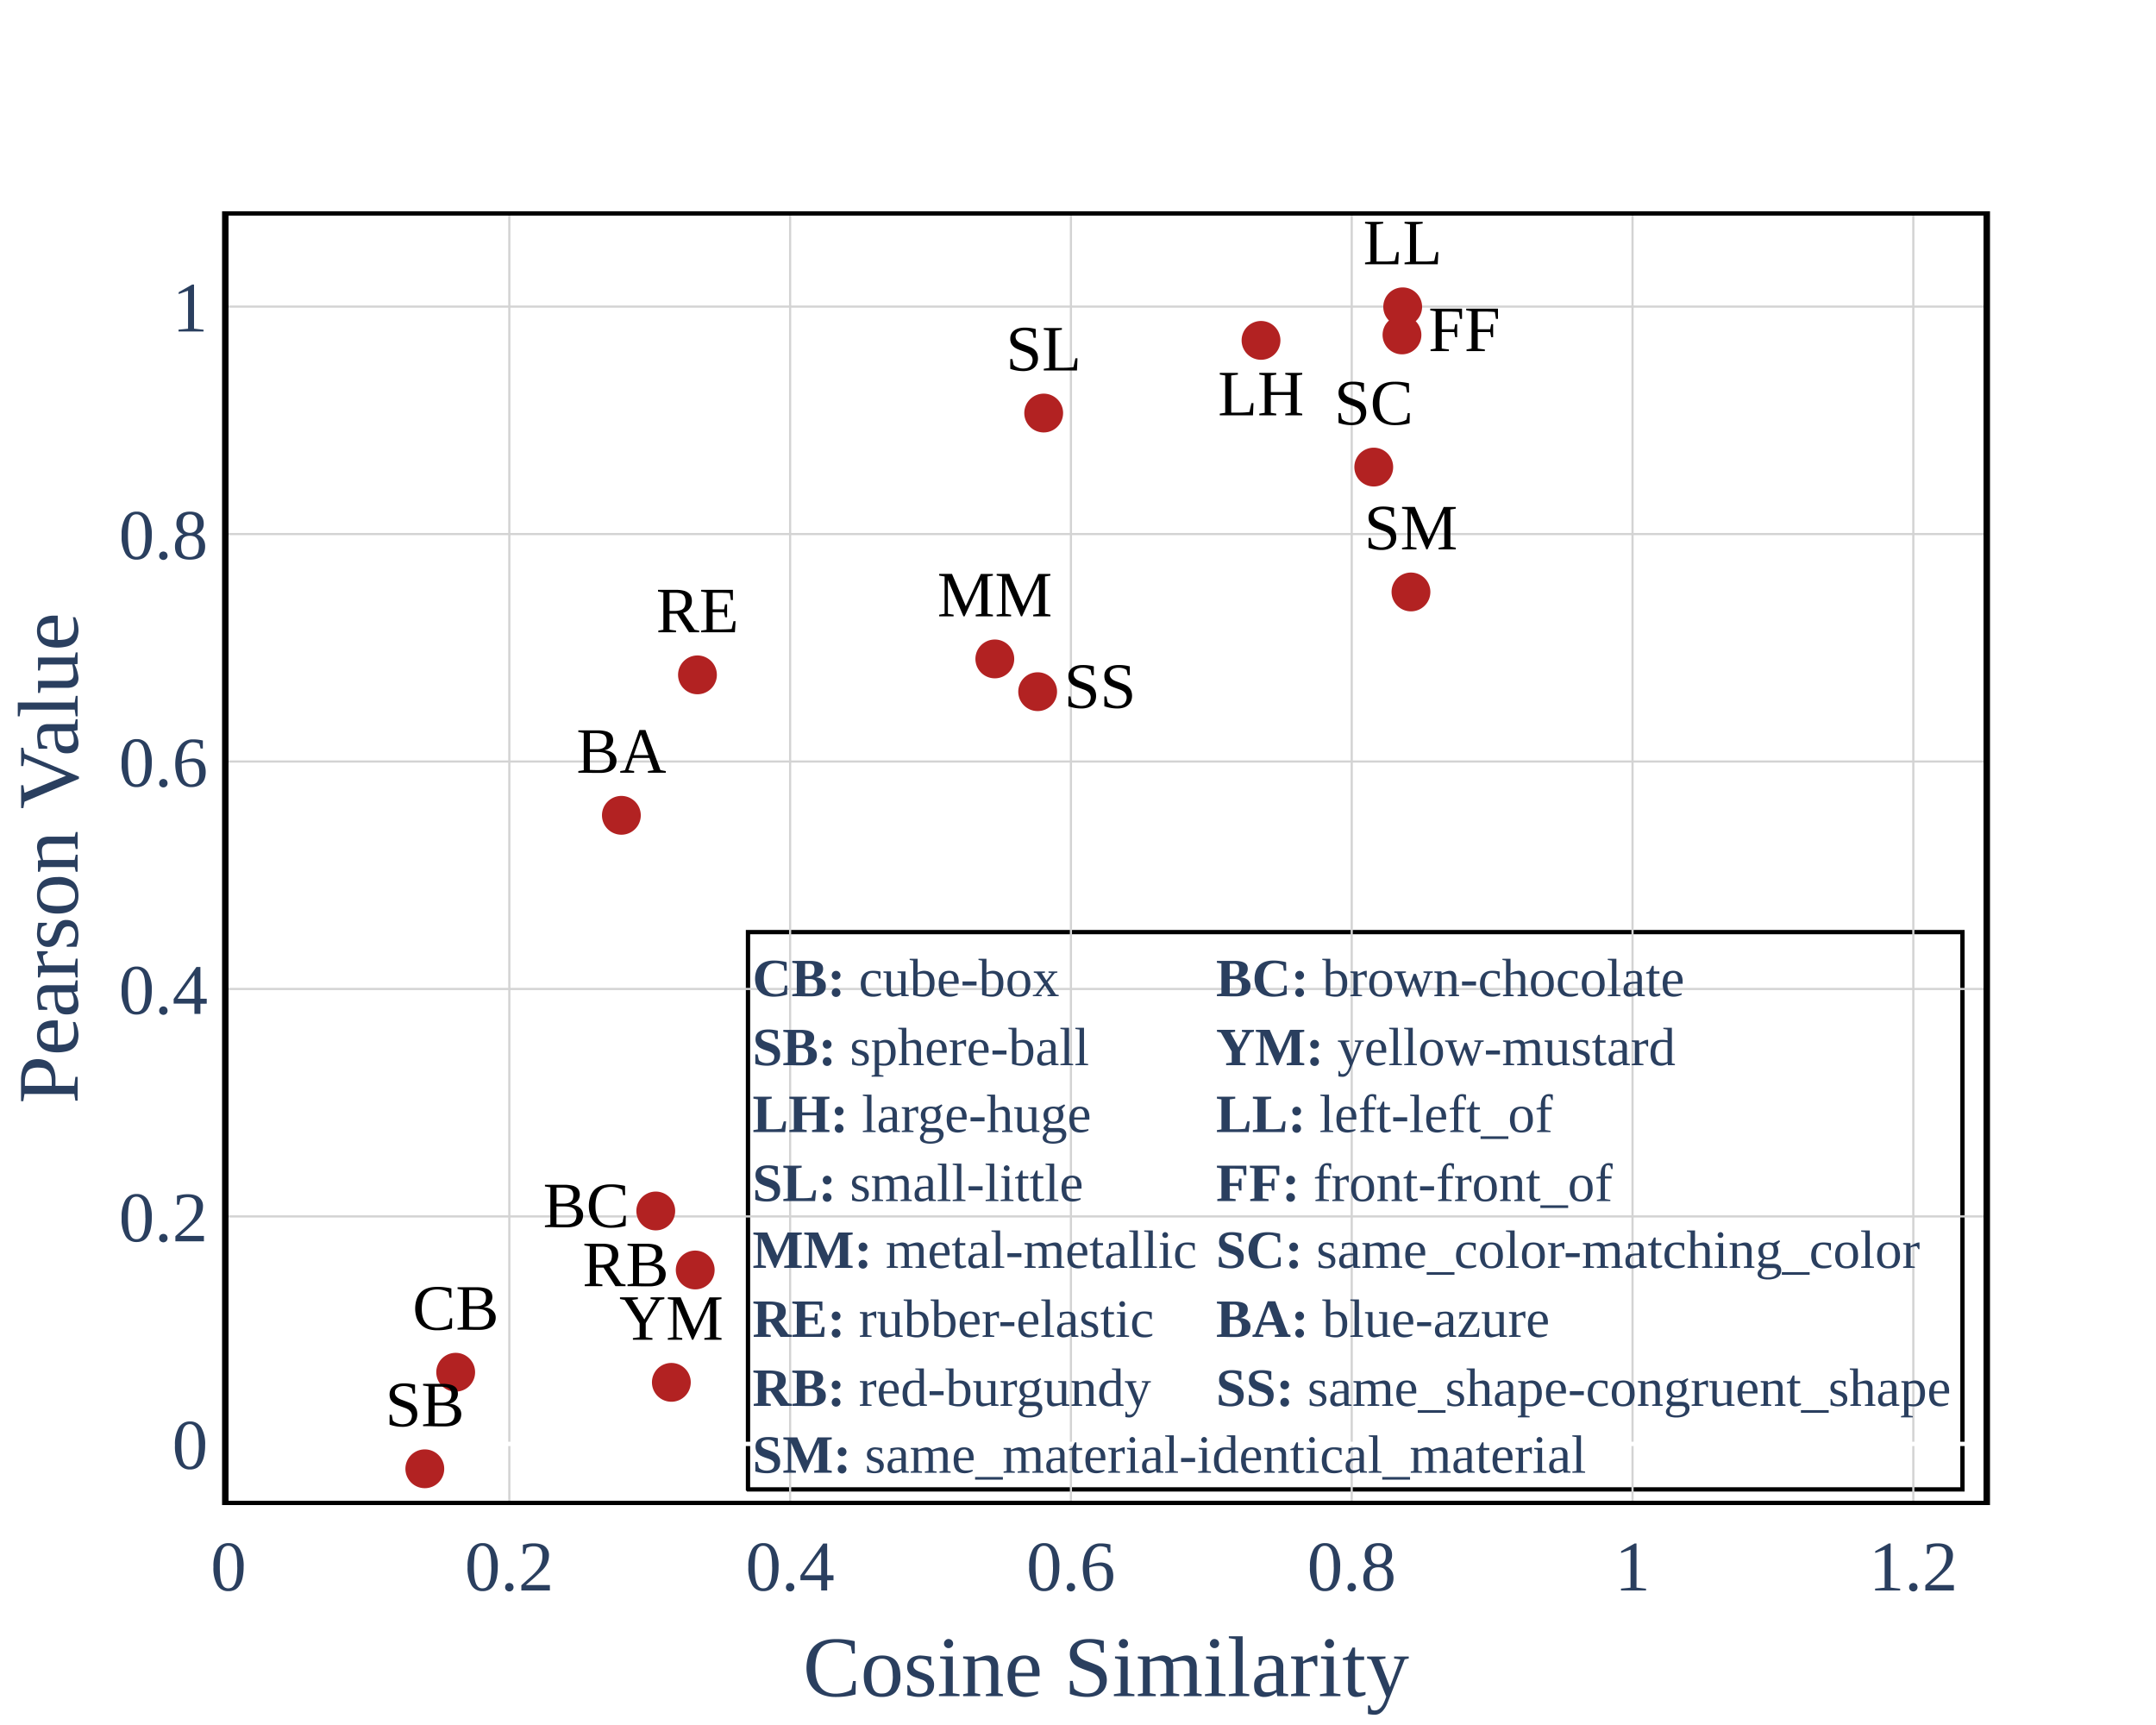 <svg xmlns="http://www.w3.org/2000/svg" xmlns:xlink="http://www.w3.org/1999/xlink" width="1000" height="800" viewBox="0 0 750 600"><rect x="0" y="0" width="750" height="600" fill="#808080" stroke="none"/><clipPath id="a"><path transform="scale(.24)" d="M0 0h3125v2500H0z" fill-rule="evenodd"/></clipPath><g clip-path="url(#a)"><path d="M0 0h750v600H0z" fill="#fff"/></g><clipPath id="b"><path transform="scale(.24)" d="M0 0h3125v2500H0z" fill-rule="evenodd"/></clipPath><g clip-path="url(#b)"><path d="M79.5 75H690v447H79.5z" fill="#fff"/></g><clipPath id="c"><path transform="scale(.24)" d="M331.25 312.5H2875V2175H331.25z" fill-rule="evenodd"/></clipPath><g clip-path="url(#c)"><path d="M260.205 324.21h422.468v193.838H260.204z" fill="#fff" fill-opacity=".502" fill-rule="evenodd"/><path stroke-width="1.5" fill="none" stroke="#000" d="M260.205 518.048h422.468V324.21H260.204v193.838z"/></g><clipPath id="d"><path transform="scale(.24)" d="M0 0h3125v2500H0z" fill-rule="evenodd"/></clipPath><g clip-path="url(#d)" fill="none"><path stroke="#d3d3d3" d="M177.18 75v447M274.86 75v447M372.54 75v447M470.22 75v447M567.9 75v447M665.58 75v447M79.5 423.105H690M79.5 343.988H690M79.5 264.877H690M79.5 185.76H690M79.5 106.642H690" stroke-width=".75"/><path stroke-width="1.5" stroke="#fff" d="M79.5 502.223H690"/></g><clipPath id="e"><path transform="scale(.24)" d="M331.25 312.5H2875V2175H331.25z" fill-rule="evenodd"/></clipPath><g clip-path="url(#e)"><path d="M165.27 477.3a6.734 6.734 0 0 1-1.138 3.75 6.734 6.734 0 0 1-3.029 2.486 6.734 6.734 0 0 1-3.9.384 6.734 6.734 0 0 1-3.456-1.847 6.734 6.734 0 0 1-1.847-3.456 6.734 6.734 0 0 1 .384-3.9 6.734 6.734 0 0 1 2.486-3.03 6.734 6.734 0 0 1 3.75-1.137 6.734 6.734 0 0 1 3.75 1.138 6.734 6.734 0 0 1 2.486 3.029 6.734 6.734 0 0 1 .514 2.583zM154.53 510.885a6.734 6.734 0 0 1-1.138 3.75 6.734 6.734 0 0 1-3.029 2.486 6.734 6.734 0 0 1-3.9.384 6.734 6.734 0 0 1-3.456-1.847 6.734 6.734 0 0 1-1.847-3.456 6.734 6.734 0 0 1 .384-3.9 6.734 6.734 0 0 1 2.486-3.03 6.734 6.734 0 0 1 3.75-1.137 6.734 6.734 0 0 1 3.75 1.138 6.734 6.734 0 0 1 2.486 3.029 6.734 6.734 0 0 1 .514 2.583zM445.417 118.395a6.734 6.734 0 0 1-1.137 3.75 6.734 6.734 0 0 1-3.03 2.486 6.734 6.734 0 0 1-3.9.384 6.734 6.734 0 0 1-3.455-1.847 6.734 6.734 0 0 1-1.848-3.456 6.734 6.734 0 0 1 .384-3.9 6.734 6.734 0 0 1 2.486-3.03 6.734 6.734 0 0 1 3.75-1.137 6.734 6.734 0 0 1 3.75 1.138 6.734 6.734 0 0 1 2.487 3.029 6.734 6.734 0 0 1 .513 2.583zM369.817 143.67a6.734 6.734 0 0 1-1.137 3.75 6.734 6.734 0 0 1-3.03 2.486 6.734 6.734 0 0 1-3.9.384 6.734 6.734 0 0 1-3.455-1.847 6.734 6.734 0 0 1-1.848-3.456 6.734 6.734 0 0 1 .384-3.9 6.734 6.734 0 0 1 2.486-3.03 6.734 6.734 0 0 1 3.75-1.137 6.734 6.734 0 0 1 3.75 1.138 6.734 6.734 0 0 1 2.487 3.029 6.734 6.734 0 0 1 .514 2.583zM352.815 229.192a6.734 6.734 0 0 1-1.138 3.75 6.734 6.734 0 0 1-3.029 2.487 6.734 6.734 0 0 1-3.9.384 6.734 6.734 0 0 1-3.456-1.848 6.734 6.734 0 0 1-1.847-3.456 6.734 6.734 0 0 1 .384-3.9 6.734 6.734 0 0 1 2.486-3.029 6.734 6.734 0 0 1 3.75-1.138 6.734 6.734 0 0 1 3.75 1.138 6.734 6.734 0 0 1 2.486 3.03 6.734 6.734 0 0 1 .514 2.582zM249.375 234.735a6.734 6.734 0 0 1-1.138 3.75 6.734 6.734 0 0 1-3.029 2.486 6.734 6.734 0 0 1-3.9.384 6.734 6.734 0 0 1-3.456-1.847 6.734 6.734 0 0 1-1.847-3.456 6.734 6.734 0 0 1 .384-3.9 6.734 6.734 0 0 1 2.486-3.03 6.734 6.734 0 0 1 3.75-1.137 6.734 6.734 0 0 1 3.75 1.138 6.734 6.734 0 0 1 2.486 3.029 6.734 6.734 0 0 1 .514 2.583zM248.595 441.735a6.734 6.734 0 0 1-1.138 3.75 6.734 6.734 0 0 1-3.029 2.486 6.734 6.734 0 0 1-3.9.384 6.734 6.734 0 0 1-3.456-1.847 6.734 6.734 0 0 1-1.847-3.456 6.734 6.734 0 0 1 .384-3.9 6.734 6.734 0 0 1 2.486-3.03 6.734 6.734 0 0 1 3.75-1.137 6.734 6.734 0 0 1 3.75 1.138 6.734 6.734 0 0 1 2.486 3.029 6.734 6.734 0 0 1 .514 2.583zM222.907 283.59a6.734 6.734 0 0 1-1.137 3.75 6.734 6.734 0 0 1-3.03 2.486 6.734 6.734 0 0 1-3.9.384 6.734 6.734 0 0 1-3.455-1.847 6.734 6.734 0 0 1-1.848-3.456 6.734 6.734 0 0 1 .384-3.9 6.734 6.734 0 0 1 2.486-3.03 6.734 6.734 0 0 1 3.75-1.137 6.734 6.734 0 0 1 3.75 1.138 6.734 6.734 0 0 1 2.487 3.029 6.734 6.734 0 0 1 .513 2.583zM234.87 421.207a6.734 6.734 0 0 1-1.138 3.75 6.734 6.734 0 0 1-3.029 2.487 6.734 6.734 0 0 1-3.9.384 6.734 6.734 0 0 1-3.456-1.848 6.734 6.734 0 0 1-1.847-3.456 6.734 6.734 0 0 1 .384-3.9 6.734 6.734 0 0 1 2.486-3.029 6.734 6.734 0 0 1 3.75-1.138 6.734 6.734 0 0 1 3.75 1.138 6.734 6.734 0 0 1 2.486 3.03 6.734 6.734 0 0 1 .514 2.582zM240.292 480.817a6.734 6.734 0 0 1-1.137 3.75 6.734 6.734 0 0 1-3.03 2.487 6.734 6.734 0 0 1-3.9.384 6.734 6.734 0 0 1-3.455-1.848 6.734 6.734 0 0 1-1.848-3.456 6.734 6.734 0 0 1 .384-3.9 6.734 6.734 0 0 1 2.486-3.029 6.734 6.734 0 0 1 3.75-1.137 6.734 6.734 0 0 1 3.75 1.137 6.734 6.734 0 0 1 2.487 3.03 6.734 6.734 0 0 1 .513 2.582zM494.7 106.725a6.734 6.734 0 0 1-1.138 3.75 6.734 6.734 0 0 1-3.029 2.486 6.734 6.734 0 0 1-3.9.384 6.734 6.734 0 0 1-3.456-1.847 6.734 6.734 0 0 1-1.847-3.456 6.734 6.734 0 0 1 .384-3.9 6.734 6.734 0 0 1 2.486-3.03 6.734 6.734 0 0 1 3.75-1.137 6.734 6.734 0 0 1 3.75 1.138 6.734 6.734 0 0 1 2.486 3.029 6.734 6.734 0 0 1 .514 2.583z" fill="#b22222"/><path d="M494.452 116.498a6.734 6.734 0 0 1-1.137 3.75 6.734 6.734 0 0 1-3.03 2.486 6.734 6.734 0 0 1-3.9.384 6.734 6.734 0 0 1-3.455-1.848 6.734 6.734 0 0 1-1.848-3.456 6.734 6.734 0 0 1 .384-3.9 6.734 6.734 0 0 1 2.486-3.029 6.734 6.734 0 0 1 3.75-1.138 6.734 6.734 0 0 1 3.75 1.138 6.734 6.734 0 0 1 2.487 3.03 6.734 6.734 0 0 1 .513 2.582zM484.635 162.465a6.734 6.734 0 0 1-1.138 3.75 6.734 6.734 0 0 1-3.029 2.486 6.734 6.734 0 0 1-3.9.384 6.734 6.734 0 0 1-3.456-1.847 6.734 6.734 0 0 1-1.847-3.456 6.734 6.734 0 0 1 .384-3.9 6.734 6.734 0 0 1 2.486-3.03 6.734 6.734 0 0 1 3.75-1.137 6.734 6.734 0 0 1 3.75 1.138 6.734 6.734 0 0 1 2.486 3.029 6.734 6.734 0 0 1 .514 2.583zM497.58 205.897a6.734 6.734 0 0 1-1.138 3.75 6.734 6.734 0 0 1-3.029 2.487 6.734 6.734 0 0 1-3.9.384 6.734 6.734 0 0 1-3.456-1.848 6.734 6.734 0 0 1-1.847-3.456 6.734 6.734 0 0 1 .384-3.9 6.734 6.734 0 0 1 2.486-3.029 6.734 6.734 0 0 1 3.75-1.138 6.734 6.734 0 0 1 3.75 1.138 6.734 6.734 0 0 1 2.486 3.03 6.734 6.734 0 0 1 .514 2.582zM367.717 240.585a6.734 6.734 0 0 1-1.137 3.75 6.734 6.734 0 0 1-3.03 2.486 6.734 6.734 0 0 1-3.9.384 6.734 6.734 0 0 1-3.455-1.847 6.734 6.734 0 0 1-1.848-3.456 6.734 6.734 0 0 1 .384-3.9 6.734 6.734 0 0 1 2.486-3.03 6.734 6.734 0 0 1 3.75-1.137 6.734 6.734 0 0 1 3.75 1.138 6.734 6.734 0 0 1 2.487 3.029 6.734 6.734 0 0 1 .513 2.583z" fill="#b22222"/><symbol id="f"><path d="M.337 0a.424.424 0 0 0-.143.022.278.278 0 0 0-.171.168.464.464 0 0 0 0 .291.275.275 0 0 0 .065.107c.03.029.065.05.107.063.042.014.09.02.144.02a.779.779 0 0 0 .12-.007.976.976 0 0 0 .1-.017L.56.504H.529L.514.589a.362.362 0 0 1-.273.028.174.174 0 0 1-.075-.051.24.24 0 0 1-.048-.093A.535.535 0 0 1 .102.33C.102.28.107.238.118.2A.254.254 0 0 1 .165.11.19.19 0 0 1 .238.056a.26.26 0 0 1 .1-.018.407.407 0 0 1 .151.03.185.185 0 0 1 .032.019l.018.098h.032L.568.03A.819.819 0 0 0 .337 0z"/></symbol><symbol id="g"><path d="M.439.499c0 .02-.003.036-.009.05a.08.08 0 0 1-.027.036.125.125 0 0 1-.05.021.32.32 0 0 1-.074.008h-.1V.366h.106c.03 0 .055.003.075.01.02.006.036.015.047.026.012.012.02.026.025.042A.19.19 0 0 1 .439.5m.05-.31a.143.143 0 0 1-.012.06.095.095 0 0 1-.034.04.156.156 0 0 1-.06.025.403.403 0 0 1-.088.008H.178V.047A2.002 2.002 0 0 1 .271.044h.05c.031 0 .057.003.078.01a.132.132 0 0 1 .052.029.11.11 0 0 1 .028.046.194.194 0 0 1 .01.06M0 .003v.026l.084.013v.577L0 .632v.026h.3A.514.514 0 0 0 .413.647a.2.2 0 0 0 .074-.03.112.112 0 0 0 .04-.05.166.166 0 0 0 0-.12.139.139 0 0 0-.027-.044A.157.157 0 0 0 .458.37.222.222 0 0 0 .404.35.312.312 0 0 0 .481.335.189.189 0 0 0 .54.301a.143.143 0 0 0 .05-.11.204.204 0 0 0-.015-.078.15.15 0 0 0-.045-.06.225.225 0 0 0-.08-.04A.433.433 0 0 0 .335 0a4.03 4.03 0 0 0-.209.003H0z"/></symbol><use xlink:href="#f" transform="matrix(22.5 0 0 -22.5 144.436 462.707)"/><use xlink:href="#g" transform="matrix(22.5 0 0 -22.5 159.168 462.553)"/><symbol id="h"><path d="M.001.186h.032L.05.098A.106.106 0 0 1 .076.075a.257.257 0 0 1 .08-.031.229.229 0 0 1 .108.005.124.124 0 0 1 .045.028.11.11 0 0 1 .026.042.15.15 0 0 1 .01.052.103.103 0 0 1-.016.058.126.126 0 0 1-.039.039.238.238 0 0 1-.055.026L.172.317a.817.817 0 0 0-.063.025.223.223 0 0 0-.055.034.165.165 0 0 0-.04.052A.18.18 0 0 0 0 .505C0 .53.005.553.015.574a.14.14 0 0 0 .043.052.203.203 0 0 0 .069.034c.028.008.059.012.094.012A.635.635 0 0 0 .393.65V.515H.361l-.017.08A.19.19 0 0 1 .292.62a.225.225 0 0 1-.07.01.221.221 0 0 1-.063-.008.127.127 0 0 1-.043-.021A.082.082 0 0 1 .09.57.092.092 0 0 1 .082.53.09.09 0 0 1 .097.479.14.14 0 0 1 .136.442.298.298 0 0 1 .19.417 3.81 3.81 0 0 0 .318.368c.02-.01.04-.021.055-.036a.162.162 0 0 0 .04-.055.226.226 0 0 0 .001-.16A.163.163 0 0 0 .37.054a.19.19 0 0 0-.07-.04A.321.321 0 0 0 .2 0a.598.598 0 0 0-.2.035v.151z"/></symbol><use xlink:href="#h" transform="matrix(22.5 0 0 -22.5 135.525 496.292)"/><use xlink:href="#g" transform="matrix(22.5 0 0 -22.5 147.178 496.138)"/><symbol id="i"><path d="M.28.629.177.616V.042h.13a1.172 1.172 0 0 1 .152.01l.03.136h.032L.513 0H0v.026l.084.013v.577L0 .63v.026h.28V.629z"/></symbol><symbol id="j"><path d="M0 0v.026l.084.013v.577L0 .63v.026h.262V.629L.178.616V.36h.308v.257L.402.63v.026h.262V.629L.58.616V.04L.664.026V0H.402v.026l.084.013v.276H.178V.039L.262.026V0H0z"/></symbol><use xlink:href="#i" transform="matrix(22.5 0 0 -22.5 424.32 144.458)"/><use xlink:href="#j" transform="matrix(22.5 0 0 -22.5 438.067 144.458)"/><use xlink:href="#h" transform="matrix(22.5 0 0 -22.5 351.444 129.077)"/><use xlink:href="#i" transform="matrix(22.5 0 0 -22.5 363.097 128.857)"/><symbol id="k"><path d="M.392 0H.375l-.24.563V.039L.223.026V0H0v.026l.084.013v.577L0 .63v.026h.198L.411.157l.233.498H.83V.629L.747.616V.04L.831.026V0H.565v.026l.088.013v.524L.393 0z"/></symbol><use xlink:href="#k" transform="matrix(22.5 0 0 -22.5 326.707 214.38)"/><use xlink:href="#k" transform="matrix(22.5 0 0 -22.5 346.71 214.38)"/><symbol id="l"><path d="M.178.287V.04l.1-.013V0H.005v.026l.078.013v.577L0 .63v.026h.283A.455.455 0 0 0 .397.643.192.192 0 0 0 .472.607a.124.124 0 0 0 .04-.054.212.212 0 0 0 0-.14A.175.175 0 0 0 .389.3L.566.039l.07-.013V0H.48L.296.287H.178m.248.186a.199.199 0 0 1-.01.066.093.093 0 0 1-.029.042.118.118 0 0 1-.05.023.35.35 0 0 1-.075.007H.178V.33h.087C.295.331.32.334.34.34a.12.12 0 0 1 .05.025.099.099 0 0 1 .027.045.22.22 0 0 1 .009.064z"/></symbol><symbol id="m"><path d="m0 .026.084.013v.577L0 .63v.026h.491V.498H.46L.443.604A.661.661 0 0 1 .36.609a1.024 1.024 0 0 1-.075.002H.178V.355h.177L.37.433h.031V.232h-.03L.354.31H.178V.044h.13a3.151 3.151 0 0 1 .141.005c.01 0 .018.002.023.003L.5.172h.032L.522 0H0v.026z"/></symbol><use xlink:href="#l" transform="matrix(22.5 0 0 -22.5 228.898 219.923)"/><use xlink:href="#m" transform="matrix(22.5 0 0 -22.5 243.905 219.923)"/><use xlink:href="#l" transform="matrix(22.5 0 0 -22.5 203.291 447.36)"/><use xlink:href="#g" transform="matrix(22.5 0 0 -22.5 218.299 447.426)"/><symbol id="n"><path d="M.215.026V0H0v.026l.074.013.223.621H.39L.622.04.705.025V0H.428v.026l.088.013-.065.189H.193L.127.039.215.026M.32.59.208.272h.228L.32.59z"/></symbol><use xlink:href="#g" transform="matrix(22.5 0 0 -22.5 201.178 268.843)"/><use xlink:href="#n" transform="matrix(22.5 0 0 -22.5 215.757 268.777)"/><use xlink:href="#g" transform="matrix(22.5 0 0 -22.5 189.566 426.898)"/><use xlink:href="#f" transform="matrix(22.5 0 0 -22.5 204.848 427.052)"/><symbol id="o"><path d="M.398.258V.039L.502.026V0H.2v.026l.104.013v.216l-.23.361L0 .63v.026h.277V.629L.189.616.377.314l.179.302L.473.63v.026h.213V.629L.614.616.398.258z"/></symbol><use xlink:href="#o" transform="matrix(22.5 0 0 -22.5 215.668 466.005)"/><use xlink:href="#k" transform="matrix(22.5 0 0 -22.5 232.308 466.005)"/><use xlink:href="#i" transform="matrix(22.5 0 0 -22.5 474.854 91.912)"/><use xlink:href="#i" transform="matrix(22.5 0 0 -22.5 488.602 91.912)"/><symbol id="p"><path d="M.178.294V.039l.11-.013V0H.005v.026l.078.013v.577L0 .63v.026h.491V.498H.46L.443.604A.661.661 0 0 1 .36.609a1.024 1.024 0 0 1-.075.002H.178V.338h.193l.015.078h.03V.215h-.03L.371.294H.178z"/></symbol><use xlink:href="#p" transform="matrix(22.5 0 0 -22.5 497.538 122.123)"/><use xlink:href="#p" transform="matrix(22.5 0 0 -22.5 510.048 122.123)"/><use xlink:href="#h" transform="matrix(22.5 0 0 -22.5 465.63 147.872)"/><use xlink:href="#f" transform="matrix(22.5 0 0 -22.5 477.557 147.872)"/><use xlink:href="#h" transform="matrix(22.5 0 0 -22.5 476.075 191.305)"/><use xlink:href="#k" transform="matrix(22.5 0 0 -22.5 487.728 191.085)"/><use xlink:href="#h" transform="matrix(22.5 0 0 -22.5 371.66 246.43)"/><use xlink:href="#h" transform="matrix(22.5 0 0 -22.5 384.17 246.43)"/></g><clipPath id="q"><path transform="scale(.24)" d="M0 0h3125v2500H0z" fill-rule="evenodd"/></clipPath><g clip-path="url(#q)"><path stroke-width="1.5" fill="none" stroke="#000" d="M77.25 522.75h615m-615-448.5h615"/><path stroke-width="2.25" fill="none" stroke="#000" d="M78.375 75v447m612.75-447v447"/><symbol id="r"><path d="M.424.34A.72.72 0 0 0 .41.194.33.33 0 0 0 .37.087.181.181 0 0 0 .306.022.198.198 0 0 0 .209 0a.171.171 0 0 0-.156.087A.493.493 0 0 0 0 .34a.48.48 0 0 0 .053.248.175.175 0 0 0 .16.087A.174.174 0 0 0 .37.589.471.471 0 0 0 .424.34m-.09 0c0 .048-.002.09-.006.126a.364.364 0 0 1-.02.093.13.13 0 0 1-.04.058.09.09 0 0 1-.059.02.088.088 0 0 1-.06-.02.13.13 0 0 1-.036-.058.402.402 0 0 1-.018-.093 1.438 1.438 0 0 1 0-.252A.428.428 0 0 1 .113.12.14.14 0 0 1 .15.059.087.087 0 0 1 .21.04c.024 0 .044.006.06.02a.14.14 0 0 1 .038.06c.01.026.017.057.02.094.005.038.007.08.007.127z"/></symbol><use xlink:href="#r" transform="matrix(24.75 0 0 -24.75 74.255 553.442)" fill="#2a3f5f"/><symbol id="s"><path d="M.118.06A.055.055 0 0 0 .113.035.062.062 0 0 0 .101.017.055.055 0 0 0 .082.005a.056.056 0 0 0-.046 0 .056.056 0 0 0-.032.031A.06.06 0 0 0 0 .06a.06.06 0 0 0 .017.042c.005.005.011.01.019.012a.056.056 0 0 0 .046 0 .055.055 0 0 0 .02-.012.055.055 0 0 0 .011-.019.055.055 0 0 0 .005-.023z"/></symbol><symbol id="t"><path d="M.4 0H0v.072l.09.082C.118.178.143.2.165.222a.802.802 0 0 1 .057.06.307.307 0 0 1 .066.128.365.365 0 0 1 .008.081c0 .043-.01.075-.029.097C.247.61.217.62.173.62c-.01 0-.02 0-.03-.002A.185.185 0 0 1 .117.613.186.186 0 0 1 .071.595L.054.515H.022v.126l.073.015c.024.004.05.006.078.006.071 0 .125-.015.161-.045A.154.154 0 0 0 .388.491a.278.278 0 0 0-.04-.14A.423.423 0 0 0 .3.29 3.666 3.666 0 0 0 .156.156a3.785 3.785 0 0 1-.092-.08h.337V0z"/></symbol><use xlink:href="#r" transform="matrix(24.75 0 0 -24.75 162.654 553.442)" fill="#2a3f5f"/><use xlink:href="#s" transform="matrix(24.75 0 0 -24.75 175.718 553.55)" fill="#2a3f5f"/><use xlink:href="#t" transform="matrix(24.75 0 0 -24.75 181.361 553.2)" fill="#2a3f5f"/><symbol id="u"><path d="M.376.144V0H.292v.144H0v.065l.32.45h.056V.213h.089v-.07H.376m-.084.4H.29L.055.213h.237v.33z"/></symbol><use xlink:href="#r" transform="matrix(24.75 0 0 -24.75 260.334 553.442)" fill="#2a3f5f"/><use xlink:href="#s" transform="matrix(24.75 0 0 -24.75 273.398 553.55)" fill="#2a3f5f"/><use xlink:href="#u" transform="matrix(24.75 0 0 -24.75 278.437 553.2)" fill="#2a3f5f"/><symbol id="v"><path d="M.427.213a.285.285 0 0 0-.013-.09.163.163 0 0 0-.101-.108A.24.24 0 0 0 .227 0 .192.192 0 0 0 .06.083a.321.321 0 0 0-.045.104.623.623 0 0 0 .005.299.321.321 0 0 0 .054.105.212.212 0 0 0 .171.08.576.576 0 0 0 .142-.016V.542H.355L.338.609A.23.23 0 0 1 .245.63.12.12 0 0 1 .183.614a.142.142 0 0 1-.048-.05.296.296 0 0 1-.031-.085A.645.645 0 0 1 .09.36a.392.392 0 0 0 .16.043A.218.218 0 0 0 .324.39.14.14 0 0 0 .415.296.258.258 0 0 0 .427.213M.225.039c.02 0 .039.003.053.01a.083.083 0 0 1 .034.03.143.143 0 0 1 .02.052c.003.021.005.045.005.073 0 .053-.009.092-.025.115C.295.343.268.355.232.355A.41.41 0 0 1 .09.331.94.94 0 0 1 .097.206.353.353 0 0 1 .122.114.143.143 0 0 1 .164.058a.1.1 0 0 1 .061-.02z"/></symbol><use xlink:href="#r" transform="matrix(24.75 0 0 -24.75 358.014 553.442)" fill="#2a3f5f"/><use xlink:href="#s" transform="matrix(24.75 0 0 -24.75 371.078 553.55)" fill="#2a3f5f"/><use xlink:href="#v" transform="matrix(24.75 0 0 -24.75 376.697 553.442)" fill="#2a3f5f"/><symbol id="w"><path d="M.404.505A.155.155 0 0 0 .307.357.197.197 0 0 0 .355.332.158.158 0 0 0 .392.294.156.156 0 0 0 .416.246a.201.201 0 0 0 .008-.06C.424.126.406.079.372.047.337.017.282 0 .209 0 .139 0 .087.015.052.046.017.076 0 .124 0 .186c0 .044.01.08.031.108a.18.18 0 0 0 .085.063.154.154 0 0 0-.096.148c0 .026.004.049.012.07a.14.14 0 0 0 .036.053.157.157 0 0 0 .06.035.266.266 0 0 0 .085.012.264.264 0 0 0 .082-.012.161.161 0 0 0 .06-.034.137.137 0 0 0 .037-.053.193.193 0 0 0 .012-.071M.336.187A.28.28 0 0 1 .33.25a.115.115 0 0 1-.022.046.09.09 0 0 1-.039.03.162.162 0 0 1-.06.009.156.156 0 0 1-.06-.01.084.084 0 0 1-.037-.029A.117.117 0 0 1 .093.25a.33.33 0 0 1 0-.127.113.113 0 0 1 .02-.046.086.086 0 0 1 .036-.029.156.156 0 0 1 .06-.01c.024 0 .044.004.06.01.016.007.03.016.04.029.01.012.016.027.02.046a.29.29 0 0 1 .007.064m-.02.318c0 .02-.002.037-.005.053a.106.106 0 0 1-.018.04.082.082 0 0 1-.032.028.118.118 0 0 1-.051.01.114.114 0 0 1-.05-.01.08.08 0 0 1-.032-.027.116.116 0 0 1-.016-.041.293.293 0 0 1 0-.106.111.111 0 0 1 .016-.04A.075.075 0 0 1 .16.387a.125.125 0 0 1 .05-.01.13.13 0 0 1 .05.01.078.078 0 0 1 .033.025.102.102 0 0 1 .018.04.237.237 0 0 1 .005.053z"/></symbol><use xlink:href="#r" transform="matrix(24.75 0 0 -24.75 455.694 553.442)" fill="#2a3f5f"/><use xlink:href="#s" transform="matrix(24.75 0 0 -24.75 468.758 553.55)" fill="#2a3f5f"/><use xlink:href="#w" transform="matrix(24.75 0 0 -24.75 474.256 553.442)" fill="#2a3f5f"/><symbol id="x"><path d="M.218.04.352.025V0H0v.026l.134.013v.534L.002.526v.026l.19.108h.026V.04z"/></symbol><use xlink:href="#x" transform="matrix(24.75 0 0 -24.75 563.888 553.2)" fill="#2a3f5f"/><use xlink:href="#x" transform="matrix(24.75 0 0 -24.75 652.287 553.2)" fill="#2a3f5f"/><use xlink:href="#s" transform="matrix(24.75 0 0 -24.75 664.118 553.55)" fill="#2a3f5f"/><use xlink:href="#t" transform="matrix(24.75 0 0 -24.75 669.761 553.2)" fill="#2a3f5f"/><use xlink:href="#r" transform="matrix(24.75 0 0 -24.75 60.868 511.127)" fill="#2a3f5f"/><use xlink:href="#r" transform="matrix(24.75 0 0 -24.75 42.305 432.01)" fill="#2a3f5f"/><use xlink:href="#s" transform="matrix(24.75 0 0 -24.75 55.369 432.118)" fill="#2a3f5f"/><use xlink:href="#t" transform="matrix(24.75 0 0 -24.75 61.013 431.767)" fill="#2a3f5f"/><use xlink:href="#r" transform="matrix(24.75 0 0 -24.75 42.305 352.892)" fill="#2a3f5f"/><use xlink:href="#s" transform="matrix(24.75 0 0 -24.75 55.369 353)" fill="#2a3f5f"/><use xlink:href="#u" transform="matrix(24.75 0 0 -24.75 60.408 352.65)" fill="#2a3f5f"/><use xlink:href="#r" transform="matrix(24.75 0 0 -24.75 42.305 273.782)" fill="#2a3f5f"/><use xlink:href="#s" transform="matrix(24.75 0 0 -24.75 55.369 273.89)" fill="#2a3f5f"/><use xlink:href="#v" transform="matrix(24.75 0 0 -24.75 60.988 273.782)" fill="#2a3f5f"/><use xlink:href="#r" transform="matrix(24.75 0 0 -24.75 42.305 194.664)" fill="#2a3f5f"/><use xlink:href="#s" transform="matrix(24.75 0 0 -24.75 55.369 194.773)" fill="#2a3f5f"/><use xlink:href="#w" transform="matrix(24.75 0 0 -24.75 60.868 194.664)" fill="#2a3f5f"/><use xlink:href="#x" transform="matrix(24.75 0 0 -24.75 62.1 115.305)" fill="#2a3f5f"/><symbol id="y"><path d="M.424.242a.272.272 0 0 0-.052-.18C.337.021.282 0 .209 0 .14 0 .088.02.053.062.018.103 0 .163 0 .242c0 .077.018.136.053.177.035.041.088.062.16.062.07 0 .122-.02.158-.06C.406.38.424.32.424.24m-.088 0c0 .032-.002.06-.006.085A.181.181 0 0 1 .308.39.098.098 0 0 1 .27.43a.121.121 0 0 1-.06.013.117.117 0 0 1-.06-.014A.094.094 0 0 1 .112.39.19.19 0 0 1 .093.326a.595.595 0 0 1 0-.17.2.2 0 0 1 .02-.064.1.1 0 0 1 .036-.04A.117.117 0 0 1 .21.04c.024 0 .044.004.06.013.016.01.03.023.04.04.01.018.016.04.02.064a.517.517 0 0 1 .007.086z"/></symbol><symbol id="z"><path d="M.312.139a.16.16 0 0 0-.01-.057.109.109 0 0 0-.03-.044A.145.145 0 0 0 .22.01a.35.35 0 0 0-.165 0 .377.377 0 0 0-.053.013v.113h.022L.047.072A.132.132 0 0 1 .086.048a.148.148 0 0 1 .056-.01.11.11 0 0 1 .07.02C.229.071.237.092.237.12c0 .016-.004.03-.01.04A.088.088 0 0 1 .2.187a.158.158 0 0 1-.038.017L.118.22a.542.542 0 0 0-.043.016.145.145 0 0 0-.038.024.11.11 0 0 0-.027.037A.13.13 0 0 0 0 .35C0 .37.004.39.011.406.02.423.03.436.042.447c.014.011.03.02.049.025.019.006.04.009.062.009A1.036 1.036 0 0 0 .279.466v-.1H.256l-.02.053A.084.084 0 0 1 .2.436a.181.181 0 0 1-.047.006C.127.442.107.435.094.422A.07.07 0 0 1 .072.37c0-.015.003-.028.01-.037A.093.093 0 0 1 .11.308.222.222 0 0 1 .148.291 7.519 7.519 0 0 0 .236.258.14.14 0 0 0 .274.232.116.116 0 0 0 .312.14z"/></symbol><symbol id="A"><path d="M.164.609A.05.05 0 0 0 .16.589.052.052 0 0 0 .148.571.057.057 0 0 0 .131.56a.055.055 0 0 0-.04 0 .06.06 0 0 0-.029.028.055.055 0 0 0 0 .041.057.057 0 0 0 .012.017c.005.005.01.01.016.012a.05.05 0 0 0 .041 0A.05.05 0 0 0 .16.629.05.05 0 0 0 .164.61M.16.034.238.022V0H0v.022l.078.012v.39L.013.438v.022H.16V.034z"/></symbol><symbol id="B"><path d="M.135.422a.478.478 0 0 0 .113.044.165.165 0 0 0 .086-.002A.092.092 0 0 0 .372.44.107.107 0 0 0 .397.398a.186.186 0 0 0 .01-.062V.034L.461.022V0H.264v.022l.061.012v.293a.093.093 0 0 1-.02.064C.292.406.272.414.245.414A.3.3 0 0 1 .184.41.329.329 0 0 1 .137.4V.035L.198.022V0H0v.022l.055.012v.39L0 .438v.022h.13L.136.422z"/></symbol><symbol id="C"><path d="M.088.24V.233C.088.208.09.185.093.164a.164.164 0 0 1 .02-.059.115.115 0 0 1 .044-.04A.157.157 0 0 1 .23.051a.51.51 0 0 1 .122.014V.038A.331.331 0 0 0 .206 0 .264.264 0 0 0 .11.016a.15.15 0 0 0-.063.046.192.192 0 0 0-.035.076A.456.456 0 0 0 0 .243c0 .08.017.14.05.179.034.04.082.059.144.059a.231.231 0 0 0 .068-.01.138.138 0 0 0 .094-.094A.282.282 0 0 0 .37.281V.24H.088m.106.2a.092.092 0 0 1-.048-.01.094.094 0 0 1-.032-.033.163.163 0 0 1-.02-.051A.348.348 0 0 1 .09.28h.196a.461.461 0 0 1-.004.067.156.156 0 0 1-.015.05.077.077 0 0 1-.028.033.078.078 0 0 1-.044.012z"/></symbol><symbol id="D"><path d="M0 0z"/></symbol><symbol id="E"><path d="M.138.422A.478.478 0 0 0 .25.466a.15.15 0 0 0 .1-.008.085.085 0 0 0 .043-.04.505.505 0 0 0 .13.048c.016.004.03.005.042.005A.148.148 0 0 0 .613.464.089.089 0 0 0 .649.44.105.105 0 0 0 .673.398a.195.195 0 0 0 .01-.062V.034L.74.022V0H.533v.022L.6.034v.293C.601.354.595.375.583.39.57.404.55.411.523.411c-.009 0-.018 0-.03-.002A1.371 1.371 0 0 1 .402.394.193.193 0 0 0 .41.336V.034L.48.022V0H.261v.022L.33.034v.293C.33.354.322.375.31.39.293.404.273.411.245.411A.3.3 0 0 1 .188.406.34.34 0 0 1 .139.397V.034L.208.022V0H0v.022l.058.012v.39L0 .438v.022h.134L.138.422z"/></symbol><symbol id="F"><path d="M.16.034.237.022V0H0v.022l.078.012V.66L0 .672v.022h.16v-.66z"/></symbol><symbol id="G"><path d="M.192.479c.02 0 .04-.002.058-.006a.122.122 0 0 0 .046-.02.092.092 0 0 0 .03-.038.143.143 0 0 0 .012-.061v-.31L.395.032V.01H.269l-.01.046A.21.21 0 0 0 .21.02.223.223 0 0 0 .118 0a.137.137 0 0 0-.056.01.092.092 0 0 0-.037.029.118.118 0 0 0-.02.043A.243.243 0 0 0 0 .137c0 .02.002.037.007.052a.106.106 0 0 0 .051.062.173.173 0 0 0 .04.015.753.753 0 0 0 .09.01l.069.002V.35a.185.185 0 0 1-.004.037.08.08 0 0 1-.011.029.053.053 0 0 1-.022.02.076.076 0 0 1-.034.006.184.184 0 0 1-.09-.023L.08.362H.053v.1a.975.975 0 0 0 .139.017M.257.244.193.242a.262.262 0 0 1-.05-.006A.08.08 0 0 1 .108.22a.068.068 0 0 1-.02-.03A.153.153 0 0 1 .08.14c0-.058.023-.086.07-.086.022 0 .041.002.057.007a.382.382 0 0 1 .049.02v.163z"/></symbol><symbol id="H"><path d="M.304.471V.347h-.02l-.03.054a.237.237 0 0 1-.06-.007A.294.294 0 0 1 .14.377V.034L.218.022V0H0v.022l.058.012v.39L0 .438v.022h.134L.138.402a.426.426 0 0 0 .118.062.136.136 0 0 0 .04.007h.008z"/></symbol><symbol id="I"><path d="M.153 0C.123 0 .1.01.083.028A.12.12 0 0 0 .06.106v.322H0V.45l.061.019.05.104h.03V.469h.105V.428H.141V.115c0-.021.005-.037.014-.048A.05.05 0 0 1 .193.05a.595.595 0 0 1 .069.008V.027A.168.168 0 0 0 .216.009.26.26 0 0 0 .153 0z"/></symbol><symbol id="J"><path d="M.436.643.256.187a1.252 1.252 0 0 0-.03-.074.294.294 0 0 0-.037-.059.147.147 0 0 0-.045-.04A.116.116 0 0 0 .085 0a.455.455 0 0 0-.057.005.324.324 0 0 0-.018.004v.099h.023L.049.06A.07.07 0 0 1 .09.05c.014 0 .027.003.038.01A.107.107 0 0 1 .16.084a.19.19 0 0 1 .027.04.537.537 0 0 1 .022.05l.013.036-.175.43L0 .653v.022h.213V.653L.14.64.265.319l.12.322-.072.012v.022h.17V.653L.437.643z"/></symbol><use xlink:href="#f" transform="matrix(30 0 0 -30 280.563 590.25)" fill="#2a3f5f"/><use xlink:href="#y" transform="matrix(30 0 0 -30 300.485 590.25)" fill="#2a3f5f"/><use xlink:href="#z" transform="matrix(30 0 0 -30 315.573 590.25)" fill="#2a3f5f"/><use xlink:href="#A" transform="matrix(30 0 0 -30 326.642 589.957)" fill="#2a3f5f"/><use xlink:href="#B" transform="matrix(30 0 0 -30 335.041 589.957)" fill="#2a3f5f"/><use xlink:href="#C" transform="matrix(30 0 0 -30 350.524 590.25)" fill="#2a3f5f"/><use xlink:href="#D" transform="matrix(30 0 0 -30 362.673 589.957)" fill="#2a3f5f"/><use xlink:href="#h" transform="matrix(30 0 0 -30 372.18 590.25)" fill="#2a3f5f"/><use xlink:href="#A" transform="matrix(30 0 0 -30 387.482 589.957)" fill="#2a3f5f"/><use xlink:href="#E" transform="matrix(30 0 0 -30 395.822 589.957)" fill="#2a3f5f"/><use xlink:href="#A" transform="matrix(30 0 0 -30 419.162 589.957)" fill="#2a3f5f"/><use xlink:href="#F" transform="matrix(30 0 0 -30 427.473 589.957)" fill="#2a3f5f"/><use xlink:href="#G" transform="matrix(30 0 0 -30 436.267 590.25)" fill="#2a3f5f"/><use xlink:href="#H" transform="matrix(30 0 0 -30 449.133 589.957)" fill="#2a3f5f"/><use xlink:href="#A" transform="matrix(30 0 0 -30 459.152 589.957)" fill="#2a3f5f"/><use xlink:href="#I" transform="matrix(30 0 0 -30 467.155 590.25)" fill="#2a3f5f"/><use xlink:href="#J" transform="matrix(30 0 0 -30 475.569 596.432)" fill="#2a3f5f"/><symbol id="K"><path d="M.39.46a.229.229 0 0 1-.009.068.1.1 0 0 1-.027.047.115.115 0 0 1-.05.027.29.29 0 0 1-.078.009H.178V.3H.23c.03 0 .056.003.077.01a.116.116 0 0 1 .077.082C.387.414.39.437.39.462M.178.257V.039L.282.026V0H.006v.026l.078.013v.577L0 .63v.026h.247A.371.371 0 0 0 .362.64.189.189 0 0 0 .436.599a.145.145 0 0 0 .04-.061.255.255 0 0 0 0-.153.16.16 0 0 0-.039-.066.19.19 0 0 0-.072-.045.323.323 0 0 0-.113-.017H.178z"/></symbol><symbol id="L"><path d="M.7.67V.644L.628.631.365 0H.34L.074.631 0 .644V.67h.265V.644L.177.631.375.15l.198.482-.086.013V.67H.7z"/></symbol><symbol id="M"><path d="M.14.14C.14.115.146.094.158.079.17.064.19.057.218.057A.489.489 0 0 1 .33.072v.363l-.07.012v.022h.15V.044L.47.032V.01H.336L.332.047A.37.37 0 0 0 .257.016.389.389 0 0 0 .176 0a.148.148 0 0 0-.048.007.093.093 0 0 0-.037.024.114.114 0 0 0-.024.041.206.206 0 0 0-.008.063v.3L0 .447v.022h.14V.14z"/></symbol><use xlink:href="#K" transform="matrix(0 -30 -30 0 27 383.029)" fill="#2a3f5f"/><use xlink:href="#C" transform="matrix(0 -30 -30 0 27.293 366.041)" fill="#2a3f5f"/><use xlink:href="#G" transform="matrix(0 -30 -30 0 27.293 352.838)" fill="#2a3f5f"/><use xlink:href="#H" transform="matrix(0 -30 -30 0 27 339.972)" fill="#2a3f5f"/><use xlink:href="#z" transform="matrix(0 -30 -30 0 27.293 329.353)" fill="#2a3f5f"/><use xlink:href="#y" transform="matrix(0 -30 -30 0 27.293 317.77)" fill="#2a3f5f"/><use xlink:href="#B" transform="matrix(0 -30 -30 0 27 303.225)" fill="#2a3f5f"/><use xlink:href="#D" transform="matrix(0 -30 -30 0 27 288.913)" fill="#2a3f5f"/><use xlink:href="#L" transform="matrix(0 -30 -30 0 27.454 281.076)" fill="#2a3f5f"/><use xlink:href="#G" transform="matrix(0 -30 -30 0 27.293 262.018)" fill="#2a3f5f"/><use xlink:href="#F" transform="matrix(0 -30 -30 0 27 249.152)" fill="#2a3f5f"/><use xlink:href="#M" transform="matrix(0 -30 -30 0 27.293 241.017)" fill="#2a3f5f"/><use xlink:href="#C" transform="matrix(0 -30 -30 0 27.293 225.24)" fill="#2a3f5f"/><symbol id="N"><path d="M0 .21h.043L.065.105A.126.126 0 0 1 .09.083a.221.221 0 0 1 .076-.03.236.236 0 0 1 .11.005.118.118 0 0 1 .044.024c.011.01.02.022.024.036.005.014.008.03.008.047C.353.185.348.2.338.213a.125.125 0 0 1-.04.033.315.315 0 0 1-.055.024L.178.292a.648.648 0 0 0-.064.027.182.182 0 0 0-.096.095.202.202 0 0 0-.014.081c0 .058.02.102.058.131.04.03.097.046.173.046A.606.606 0 0 0 .332.666.82.82 0 0 0 .417.65V.495H.373l-.022.09a.194.194 0 0 1-.116.036.21.21 0 0 1-.057-.007.109.109 0 0 1-.039-.018.068.068 0 0 1-.022-.028A.097.097 0 0 1 .11.53C.11.513.115.499.125.487a.131.131 0 0 1 .04-.03.373.373 0 0 1 .056-.023A1.53 1.53 0 0 0 .35.384.213.213 0 0 0 .406.345.176.176 0 0 0 .46.208.257.257 0 0 0 .447.122.161.161 0 0 0 .403.056.203.203 0 0 0 .327.015.376.376 0 0 0 .215 0 .674.674 0 0 0 0 .035V.21z"/></symbol><symbol id="O"><path d="M.08 0a.082.082 0 0 0-.057.023.087.087 0 0 0-.017.026.085.085 0 0 0 .017.09.077.077 0 0 0 .058.023.079.079 0 0 0 .057-.024.076.076 0 0 0 .017-.026.079.079 0 0 0-.018-.089A.081.081 0 0 0 .082 0m0 .32a.082.082 0 0 0-.058.024.087.087 0 0 0-.017.026A.085.085 0 0 0 0 .402a.08.08 0 0 0 .112.075.071.071 0 0 0 .026-.018.079.079 0 0 0 .024-.058.079.079 0 0 0-.024-.057A.081.081 0 0 0 .08.321z"/></symbol><use xlink:href="#N" transform="matrix(18.75 0 0 -18.75 424.007 489.183)" fill="#2a3f5f"/><use xlink:href="#N" transform="matrix(18.75 0 0 -18.75 434.432 489.183)" fill="#2a3f5f"/><use xlink:href="#O" transform="matrix(18.75 0 0 -18.75 445.397 489.265)" fill="#2a3f5f"/><symbol id="P"><path d="M0 0v.05h.516V0H0z"/></symbol><symbol id="Q"><path d="M.15.495A.34.34 0 0 0 .147.458.201.201 0 0 0 .146.422a.392.392 0 0 0 .155.05A.152.152 0 0 0 .35.463.092.092 0 0 0 .387.44.107.107 0 0 0 .412.398a.186.186 0 0 0 .01-.062V.034L.476.022V0H.28v.022L.34.034V.33C.34.357.334.378.32.392.307.407.287.414.26.414A.315.315 0 0 1 .2.41.319.319 0 0 1 .15.4V.035L.21.022V0h-.2v.022l.057.012V.66L0 .672v.022h.15V.495z"/></symbol><symbol id="R"><path d="M.058.638.006.65v.022h.129V.645A.178.178 0 0 0 .19.673.219.219 0 0 0 .339.669.151.151 0 0 0 .396.624.203.203 0 0 0 .432.549.367.367 0 0 0 .445.448.377.377 0 0 0 .432.346.22.22 0 0 0 .394.27.167.167 0 0 0 .33.22.217.217 0 0 0 .24.203a.505.505 0 0 0-.104.01A.805.805 0 0 0 .139.16V.035l.08-.012V0H0v.023l.058.012v.603m.299-.19a.375.375 0 0 1-.008.085.157.157 0 0 1-.025.057.093.093 0 0 1-.038.033.126.126 0 0 1-.052.01.312.312 0 0 1-.095-.016V.25A.51.51 0 0 1 .234.242a.1.1 0 0 1 .094.053c.02.036.029.087.029.153z"/></symbol><symbol id="S"><path d="M0 0v.075h.26V0H0z"/></symbol><symbol id="T"><path d="M.375.038A.147.147 0 0 0 .345.02.332.332 0 0 0 .223 0a.288.288 0 0 0-.102.016.173.173 0 0 0-.069.048.197.197 0 0 0-.04.076.381.381 0 0 0 .004.21c.011.03.026.055.046.074.02.02.043.034.07.043.026.01.056.014.088.014A.587.587 0 0 0 .364.466V.338H.337l-.021.08a.219.219 0 0 1-.097.023.128.128 0 0 1-.056-.01.104.104 0 0 1-.041-.036.184.184 0 0 1-.026-.062.422.422 0 0 1 0-.17.15.15 0 0 1 .025-.06.121.121 0 0 1 .05-.039.203.203 0 0 1 .08-.013.59.59 0 0 1 .098.01l.026.006v-.03z"/></symbol><symbol id="U"><path d="M.382.53C.382.477.366.437.334.41.303.383.257.37.198.37a.427.427 0 0 0-.074.007L.094.313C.093.307.1.303.111.297A.115.115 0 0 1 .156.29h.136c.05 0 .086-.01.11-.032a.113.113 0 0 0 .036-.09.154.154 0 0 0-.013-.061.136.136 0 0 0-.042-.054.214.214 0 0 0-.076-.038A.39.39 0 0 0 .192 0a.386.386 0 0 0-.089.009.18.18 0 0 0-.06.023.094.094 0 0 0-.033.035.094.094 0 0 0-.004.075.134.134 0 0 0 .043.053l.033.026a.132.132 0 0 0-.02.009.115.115 0 0 0-.022.017.094.094 0 0 0-.017.024.067.067 0 0 0-.007.03l.077.087C.042.412.016.459.016.53A.17.17 0 0 0 .03.598c.008.02.02.036.036.049a.156.156 0 0 0 .059.03.277.277 0 0 0 .132.005.159.159 0 0 0 .036-.007L.4.729.417.708.349.638A.115.115 0 0 0 .374.59.213.213 0 0 0 .382.53M.362.154a.056.056 0 0 1-.017.043C.333.207.316.213.293.213H.115A.14.14 0 0 1 .082.168a.16.16 0 0 1-.01-.025.101.101 0 0 1 .002-.057.058.058 0 0 1 .02-.025.109.109 0 0 1 .038-.016.258.258 0 0 1 .06-.006c.03 0 .054.003.076.009C.289.053.307.06.32.072c.014.01.024.022.03.036.007.014.01.03.01.046M.2.407c.036 0 .06.01.075.03.015.02.023.051.023.093 0 .02-.002.038-.005.053a.089.089 0 0 1-.017.038.068.068 0 0 1-.03.022A.123.123 0 0 1 .2.65.128.128 0 0 1 .154.643.075.075 0 0 1 .124.62.093.093 0 0 1 .106.583a.244.244 0 0 1 0-.107.102.102 0 0 1 .018-.039.074.074 0 0 1 .03-.023.124.124 0 0 1 .045-.007z"/></symbol><use xlink:href="#D" transform="matrix(18.75 0 0 -18.75 450.109 489)" fill="#2a3f5f"/><use xlink:href="#z" transform="matrix(18.75 0 0 -18.75 455.565 489.183)" fill="#2a3f5f"/><use xlink:href="#G" transform="matrix(18.75 0 0 -18.75 462.75 489.183)" fill="#2a3f5f"/><use xlink:href="#E" transform="matrix(18.75 0 0 -18.75 470.809 489)" fill="#2a3f5f"/><use xlink:href="#C" transform="matrix(18.75 0 0 -18.75 485.735 489.183)" fill="#2a3f5f"/><use xlink:href="#P" transform="matrix(18.75 0 0 -18.75 493.181 491.417)" fill="#2a3f5f"/><use xlink:href="#z" transform="matrix(18.75 0 0 -18.75 503.472 489.183)" fill="#2a3f5f"/><use xlink:href="#Q" transform="matrix(18.75 0 0 -18.75 510.18 489)" fill="#2a3f5f"/><use xlink:href="#G" transform="matrix(18.75 0 0 -18.75 520.03 489.183)" fill="#2a3f5f"/><use xlink:href="#R" transform="matrix(18.75 0 0 -18.75 527.999 492.992)" fill="#2a3f5f"/><use xlink:href="#C" transform="matrix(18.75 0 0 -18.75 537.804 489.183)" fill="#2a3f5f"/><use xlink:href="#S" transform="matrix(18.75 0 0 -18.75 546.092 485.283)" fill="#2a3f5f"/><use xlink:href="#T" transform="matrix(18.75 0 0 -18.75 552.354 489.183)" fill="#2a3f5f"/><use xlink:href="#y" transform="matrix(18.75 0 0 -18.75 560.68 489.183)" fill="#2a3f5f"/><use xlink:href="#B" transform="matrix(18.75 0 0 -18.75 569.77 489)" fill="#2a3f5f"/><use xlink:href="#U" transform="matrix(18.75 0 0 -18.75 579.52 493.047)" fill="#2a3f5f"/><use xlink:href="#H" transform="matrix(18.75 0 0 -18.75 588.466 489)" fill="#2a3f5f"/><use xlink:href="#M" transform="matrix(18.75 0 0 -18.75 594.581 489.183)" fill="#2a3f5f"/><use xlink:href="#C" transform="matrix(18.75 0 0 -18.75 604.441 489.183)" fill="#2a3f5f"/><use xlink:href="#B" transform="matrix(18.75 0 0 -18.75 612.464 489)" fill="#2a3f5f"/><use xlink:href="#I" transform="matrix(18.75 0 0 -18.75 621.592 489.183)" fill="#2a3f5f"/><use xlink:href="#P" transform="matrix(18.75 0 0 -18.75 626.475 491.417)" fill="#2a3f5f"/><use xlink:href="#z" transform="matrix(18.75 0 0 -18.75 636.765 489.183)" fill="#2a3f5f"/><use xlink:href="#Q" transform="matrix(18.75 0 0 -18.75 643.473 489)" fill="#2a3f5f"/><use xlink:href="#G" transform="matrix(18.75 0 0 -18.75 653.324 489.183)" fill="#2a3f5f"/><use xlink:href="#R" transform="matrix(18.75 0 0 -18.75 661.292 492.992)" fill="#2a3f5f"/><use xlink:href="#C" transform="matrix(18.75 0 0 -18.75 671.098 489.183)" fill="#2a3f5f"/><symbol id="V"><path d="M.412.496a.172.172 0 0 1-.006.048.075.075 0 0 1-.018.034.074.074 0 0 1-.033.02.163.163 0 0 1-.049.006H.238V.376H.31c.02 0 .036.003.05.008a.076.076 0 0 1 .047.061.24.24 0 0 1 .005.051m.05-.302C.461.237.45.269.428.29.407.31.372.322.323.322H.238V.057A2.38 2.38 0 0 1 .32.054h.03c.02 0 .037.003.051.01A.086.086 0 0 1 .436.09a.118.118 0 0 1 .02.044.247.247 0 0 1 .005.059M0 .003v.036l.084.013v.557L0 .622v.036h.318a.605.605 0 0 0 .121-.01.23.23 0 0 0 .079-.03A.107.107 0 0 0 .56.572.146.146 0 0 0 .572.51a.15.15 0 0 0-.04-.106.17.17 0 0 0-.043-.032.206.206 0 0 0-.051-.019A.327.327 0 0 0 .52.335.176.176 0 0 0 .578.301.125.125 0 0 0 .612.253.198.198 0 0 0 .608.115a.154.154 0 0 0-.049-.06.246.246 0 0 0-.084-.04A.471.471 0 0 0 .35 0a4.572 4.572 0 0 0-.223.003H0z"/></symbol><symbol id="W"><path d="M.2.036V0H0v.036l.049.013.233.611h.141L.655.05l.05-.013V0H.414v.036l.075.013-.062.17H.175l-.06-.17L.2.036m.104.526L.195.272h.213l-.105.29z"/></symbol><use xlink:href="#V" transform="matrix(18.75 0 0 -18.75 423.322 465.055)" fill="#2a3f5f"/><use xlink:href="#W" transform="matrix(18.75 0 0 -18.75 435.7 465)" fill="#2a3f5f"/><use xlink:href="#O" transform="matrix(18.75 0 0 -18.75 450.592 465.265)" fill="#2a3f5f"/><symbol id="X"><path d="M.374.252a.32.32 0 0 1-.01.083.143.143 0 0 1-.025.056.091.091 0 0 1-.04.03.14.14 0 0 1-.053.009A.358.358 0 0 1 .17.42.122.122 0 0 1 .148.414V.05A.418.418 0 0 1 .246.042c.045 0 .078.018.098.053.02.035.03.087.03.157M.067.67 0 .682v.022h.148V.54A.545.545 0 0 0 .147.493a.35.35 0 0 0-.002-.05.217.217 0 0 0 .123.038c.063 0 .11-.02.144-.057.033-.038.05-.095.05-.172A.402.402 0 0 0 .449.147.215.215 0 0 0 .41.067a.172.172 0 0 0-.067-.05A.236.236 0 0 0 .248 0a.401.401 0 0 0-.095.01.619.619 0 0 0-.086.024V.67z"/></symbol><symbol id="Y"><path d="M0 0v.022L.252.42H.144A.256.256 0 0 1 .07.41.044.044 0 0 1 .056.403L.041.337H.018v.122h.339V.435L.105.04h.134a.28.28 0 0 1 .083.013.078.078 0 0 1 .02.01l.024.096H.39L.377 0H0z"/></symbol><use xlink:href="#D" transform="matrix(18.75 0 0 -18.75 455.3 465)" fill="#2a3f5f"/><use xlink:href="#X" transform="matrix(18.75 0 0 -18.75 459.988 465.183)" fill="#2a3f5f"/><use xlink:href="#F" transform="matrix(18.75 0 0 -18.75 469.739 465)" fill="#2a3f5f"/><use xlink:href="#M" transform="matrix(18.75 0 0 -18.75 474.823 465.183)" fill="#2a3f5f"/><use xlink:href="#C" transform="matrix(18.75 0 0 -18.75 484.683 465.183)" fill="#2a3f5f"/><use xlink:href="#S" transform="matrix(18.75 0 0 -18.75 492.972 461.283)" fill="#2a3f5f"/><use xlink:href="#G" transform="matrix(18.75 0 0 -18.75 499.179 465.183)" fill="#2a3f5f"/><use xlink:href="#Y" transform="matrix(18.75 0 0 -18.75 507.348 465)" fill="#2a3f5f"/><use xlink:href="#M" transform="matrix(18.75 0 0 -18.75 515.417 465.183)" fill="#2a3f5f"/><use xlink:href="#H" transform="matrix(18.75 0 0 -18.75 524.92 465)" fill="#2a3f5f"/><use xlink:href="#C" transform="matrix(18.75 0 0 -18.75 531.52 465.183)" fill="#2a3f5f"/><symbol id="Z"><path d="M.35 0a.45.45 0 0 0-.148.022.282.282 0 0 0-.178.168.446.446 0 0 0 0 .291.276.276 0 0 0 .068.107.28.28 0 0 0 .11.063.49.49 0 0 0 .147.02c.046 0 .09-.003.129-.01C.518.656.553.649.584.64L.587.482H.543L.53.577a.276.276 0 0 1-.242.029.158.158 0 0 1-.069-.05.236.236 0 0 1-.042-.089.54.54 0 0 1 0-.26A.246.246 0 0 1 .219.12.174.174 0 0 1 .286.067.286.286 0 0 1 .473.065C.5.075.52.086.536.1l.016.107h.044L.594.041A.826.826 0 0 0 .35 0z"/></symbol><use xlink:href="#N" transform="matrix(18.75 0 0 -18.75 424.002 441.183)" fill="#2a3f5f"/><use xlink:href="#Z" transform="matrix(18.75 0 0 -18.75 434.345 441.183)" fill="#2a3f5f"/><use xlink:href="#O" transform="matrix(18.75 0 0 -18.75 448.505 441.265)" fill="#2a3f5f"/><use xlink:href="#D" transform="matrix(18.75 0 0 -18.75 453.216 441)" fill="#2a3f5f"/><use xlink:href="#z" transform="matrix(18.75 0 0 -18.75 458.673 441.183)" fill="#2a3f5f"/><use xlink:href="#G" transform="matrix(18.75 0 0 -18.75 465.857 441.183)" fill="#2a3f5f"/><use xlink:href="#E" transform="matrix(18.75 0 0 -18.75 473.916 441)" fill="#2a3f5f"/><use xlink:href="#C" transform="matrix(18.75 0 0 -18.75 488.843 441.183)" fill="#2a3f5f"/><use xlink:href="#P" transform="matrix(18.75 0 0 -18.75 496.289 443.417)" fill="#2a3f5f"/><use xlink:href="#T" transform="matrix(18.75 0 0 -18.75 506.524 441.183)" fill="#2a3f5f"/><use xlink:href="#y" transform="matrix(18.75 0 0 -18.75 514.85 441.183)" fill="#2a3f5f"/><use xlink:href="#F" transform="matrix(18.75 0 0 -18.75 523.886 441)" fill="#2a3f5f"/><use xlink:href="#y" transform="matrix(18.75 0 0 -18.75 529.437 441.183)" fill="#2a3f5f"/><use xlink:href="#H" transform="matrix(18.75 0 0 -18.75 538.473 441)" fill="#2a3f5f"/><use xlink:href="#S" transform="matrix(18.75 0 0 -18.75 544.65 437.283)" fill="#2a3f5f"/><use xlink:href="#E" transform="matrix(18.75 0 0 -18.75 550.592 441)" fill="#2a3f5f"/><use xlink:href="#G" transform="matrix(18.75 0 0 -18.75 565.445 441.183)" fill="#2a3f5f"/><use xlink:href="#I" transform="matrix(18.75 0 0 -18.75 573.294 441.183)" fill="#2a3f5f"/><use xlink:href="#T" transform="matrix(18.75 0 0 -18.75 579.037 441.183)" fill="#2a3f5f"/><use xlink:href="#Q" transform="matrix(18.75 0 0 -18.75 586.831 441)" fill="#2a3f5f"/><use xlink:href="#A" transform="matrix(18.75 0 0 -18.75 596.417 441)" fill="#2a3f5f"/><use xlink:href="#B" transform="matrix(18.75 0 0 -18.75 601.666 441)" fill="#2a3f5f"/><use xlink:href="#U" transform="matrix(18.75 0 0 -18.75 611.416 445.047)" fill="#2a3f5f"/><use xlink:href="#P" transform="matrix(18.75 0 0 -18.75 619.84 443.417)" fill="#2a3f5f"/><use xlink:href="#T" transform="matrix(18.75 0 0 -18.75 630.075 441.183)" fill="#2a3f5f"/><use xlink:href="#y" transform="matrix(18.75 0 0 -18.75 638.4 441.183)" fill="#2a3f5f"/><use xlink:href="#F" transform="matrix(18.75 0 0 -18.75 647.436 441)" fill="#2a3f5f"/><use xlink:href="#y" transform="matrix(18.75 0 0 -18.75 652.987 441.183)" fill="#2a3f5f"/><use xlink:href="#H" transform="matrix(18.75 0 0 -18.75 662.023 441)" fill="#2a3f5f"/><symbol id="aa"><path d="M.238.28V.048L.347.036V0h-.34v.036l.077.013v.557L0 .62v.036h.546V.479H.5L.484.594a3.498 3.498 0 0 1-.166.007H.237V.333h.16l.016.083h.043v-.22H.413L.397.278h-.16z"/></symbol><use xlink:href="#aa" transform="matrix(18.75 0 0 -18.75 423.324 417.75)" fill="#2a3f5f"/><use xlink:href="#aa" transform="matrix(18.75 0 0 -18.75 434.78 417.75)" fill="#2a3f5f"/><use xlink:href="#O" transform="matrix(18.75 0 0 -18.75 447.454 418.015)" fill="#2a3f5f"/><symbol id="ab"><path d="M.08.418H0v.024L.08.46v.032a.36.36 0 0 0 .01.091.196.196 0 0 0 .03.066.13.13 0 0 0 .112.054.233.233 0 0 0 .07-.01v-.1H.278l-.022.06a.077.077 0 0 1-.04.01.046.046 0 0 1-.028-.007.049.049 0 0 1-.017-.023.147.147 0 0 1-.008-.04A.6.6 0 0 1 .16.535V.46h.122V.418H.16v-.38l.1-.016V0H.01v.022L.08.038v.38z"/></symbol><use xlink:href="#D" transform="matrix(18.75 0 0 -18.75 452.154 417.75)" fill="#2a3f5f"/><use xlink:href="#ab" transform="matrix(18.75 0 0 -18.75 457.418 417.75)" fill="#2a3f5f"/><use xlink:href="#H" transform="matrix(18.75 0 0 -18.75 463.46 417.75)" fill="#2a3f5f"/><use xlink:href="#y" transform="matrix(18.75 0 0 -18.75 470.043 417.933)" fill="#2a3f5f"/><use xlink:href="#B" transform="matrix(18.75 0 0 -18.75 479.134 417.75)" fill="#2a3f5f"/><use xlink:href="#I" transform="matrix(18.75 0 0 -18.75 488.262 417.933)" fill="#2a3f5f"/><use xlink:href="#S" transform="matrix(18.75 0 0 -18.75 493.987 414.033)" fill="#2a3f5f"/><use xlink:href="#ab" transform="matrix(18.75 0 0 -18.75 500.112 417.75)" fill="#2a3f5f"/><use xlink:href="#H" transform="matrix(18.75 0 0 -18.75 506.154 417.75)" fill="#2a3f5f"/><use xlink:href="#y" transform="matrix(18.75 0 0 -18.75 512.737 417.933)" fill="#2a3f5f"/><use xlink:href="#B" transform="matrix(18.75 0 0 -18.75 521.828 417.75)" fill="#2a3f5f"/><use xlink:href="#I" transform="matrix(18.75 0 0 -18.75 530.956 417.933)" fill="#2a3f5f"/><use xlink:href="#P" transform="matrix(18.75 0 0 -18.75 535.838 420.167)" fill="#2a3f5f"/><use xlink:href="#y" transform="matrix(18.75 0 0 -18.75 546.074 417.933)" fill="#2a3f5f"/><use xlink:href="#ab" transform="matrix(18.75 0 0 -18.75 555.312 417.75)" fill="#2a3f5f"/><symbol id="ac"><path d="M.339.62.238.605V.052H.37a1.172 1.172 0 0 1 .153.01l.04.136h.044L.589 0H0v.036l.084.013v.557L0 .62v.036H.34V.619z"/></symbol><use xlink:href="#ac" transform="matrix(18.75 0 0 -18.75 423.327 393.75)" fill="#2a3f5f"/><use xlink:href="#ac" transform="matrix(18.75 0 0 -18.75 435.833 393.75)" fill="#2a3f5f"/><use xlink:href="#O" transform="matrix(18.75 0 0 -18.75 449.557 394.015)" fill="#2a3f5f"/><use xlink:href="#D" transform="matrix(18.75 0 0 -18.75 454.263 393.75)" fill="#2a3f5f"/><use xlink:href="#F" transform="matrix(18.75 0 0 -18.75 459.326 393.75)" fill="#2a3f5f"/><use xlink:href="#C" transform="matrix(18.75 0 0 -18.75 464.895 393.933)" fill="#2a3f5f"/><use xlink:href="#ab" transform="matrix(18.75 0 0 -18.75 473.064 393.75)" fill="#2a3f5f"/><use xlink:href="#I" transform="matrix(18.75 0 0 -18.75 478.915 393.933)" fill="#2a3f5f"/><use xlink:href="#S" transform="matrix(18.75 0 0 -18.75 484.64 390.033)" fill="#2a3f5f"/><use xlink:href="#F" transform="matrix(18.75 0 0 -18.75 490.563 393.75)" fill="#2a3f5f"/><use xlink:href="#C" transform="matrix(18.75 0 0 -18.75 496.133 393.933)" fill="#2a3f5f"/><use xlink:href="#ab" transform="matrix(18.75 0 0 -18.75 504.302 393.75)" fill="#2a3f5f"/><use xlink:href="#I" transform="matrix(18.75 0 0 -18.75 510.152 393.933)" fill="#2a3f5f"/><use xlink:href="#P" transform="matrix(18.75 0 0 -18.75 515.035 396.167)" fill="#2a3f5f"/><use xlink:href="#y" transform="matrix(18.75 0 0 -18.75 525.27 393.933)" fill="#2a3f5f"/><use xlink:href="#ab" transform="matrix(18.75 0 0 -18.75 534.508 393.75)" fill="#2a3f5f"/><symbol id="ad"><path d="M.427.258v-.21L.531.037V0H.17v.036l.104.013v.206l-.2.351L0 .62v.036h.337V.619L.249.606l.15-.274.144.274-.08.013v.036h.223V.619L.616.606.427.258z"/></symbol><symbol id="ae"><path d="M.414 0H.387L.145.553V.05L.233.036V0H0v.036l.084.013v.557L0 .62v.036h.257l.187-.43.191.43h.263V.619L.814.606V.05L.898.036V0H.572v.036L.66.049v.504L.414 0z"/></symbol><use xlink:href="#ad" transform="matrix(18.75 0 0 -18.75 423.338 370.5)" fill="#2a3f5f"/><use xlink:href="#ae" transform="matrix(18.75 0 0 -18.75 436.866 370.5)" fill="#2a3f5f"/><use xlink:href="#O" transform="matrix(18.75 0 0 -18.75 455.784 370.765)" fill="#2a3f5f"/><symbol id="af"><path d="M.666.437.512 0H.474L.361.303.249 0H.213L.054.435 0 .447v.022h.218V.447L.142.434l.109-.31.11.299h.042l.11-.301.104.313-.075.012v.022h.175V.447L.666.437z"/></symbol><symbol id="ag"><path d="M.317.044A.195.195 0 0 0 .188 0C.063 0 0 .078 0 .235c0 .038.004.072.012.102a.21.21 0 0 0 .039.078C.068.437.09.453.116.464A.235.235 0 0 0 .21.48.505.505 0 0 0 .317.47a5.957 5.957 0 0 0-.003.062V.67L.237.682v.022h.158v-.66L.452.032V.01h-.13L.318.044m-.23.19c0-.033.004-.062.01-.086A.163.163 0 0 1 .123.091a.098.098 0 0 1 .04-.03.14.14 0 0 1 .052-.01.271.271 0 0 1 .099.019v.363a.572.572 0 0 1-.1.008A.104.104 0 0 1 .12.389.308.308 0 0 1 .088.235z"/></symbol><use xlink:href="#D" transform="matrix(18.75 0 0 -18.75 460.49 370.5)" fill="#2a3f5f"/><use xlink:href="#J" transform="matrix(18.75 0 0 -18.75 465.406 374.547)" fill="#2a3f5f"/><use xlink:href="#C" transform="matrix(18.75 0 0 -18.75 475.285 370.683)" fill="#2a3f5f"/><use xlink:href="#F" transform="matrix(18.75 0 0 -18.75 483.253 370.5)" fill="#2a3f5f"/><use xlink:href="#F" transform="matrix(18.75 0 0 -18.75 488.465 370.5)" fill="#2a3f5f"/><use xlink:href="#y" transform="matrix(18.75 0 0 -18.75 494.016 370.683)" fill="#2a3f5f"/><use xlink:href="#af" transform="matrix(18.75 0 0 -18.75 502.696 370.683)" fill="#2a3f5f"/><use xlink:href="#S" transform="matrix(18.75 0 0 -18.75 516.91 366.783)" fill="#2a3f5f"/><use xlink:href="#E" transform="matrix(18.75 0 0 -18.75 522.852 370.5)" fill="#2a3f5f"/><use xlink:href="#M" transform="matrix(18.75 0 0 -18.75 537.293 370.683)" fill="#2a3f5f"/><use xlink:href="#z" transform="matrix(18.75 0 0 -18.75 547.19 370.683)" fill="#2a3f5f"/><use xlink:href="#I" transform="matrix(18.75 0 0 -18.75 553.898 370.683)" fill="#2a3f5f"/><use xlink:href="#G" transform="matrix(18.75 0 0 -18.75 559.586 370.683)" fill="#2a3f5f"/><use xlink:href="#H" transform="matrix(18.75 0 0 -18.75 567.628 370.5)" fill="#2a3f5f"/><use xlink:href="#ag" transform="matrix(18.75 0 0 -18.75 574.173 370.683)" fill="#2a3f5f"/><use xlink:href="#V" transform="matrix(18.75 0 0 -18.75 423.322 346.555)" fill="#2a3f5f"/><use xlink:href="#Z" transform="matrix(18.75 0 0 -18.75 436.432 346.683)" fill="#2a3f5f"/><use xlink:href="#O" transform="matrix(18.75 0 0 -18.75 450.592 346.765)" fill="#2a3f5f"/><use xlink:href="#D" transform="matrix(18.75 0 0 -18.75 455.3 346.5)" fill="#2a3f5f"/><use xlink:href="#X" transform="matrix(18.75 0 0 -18.75 459.988 346.683)" fill="#2a3f5f"/><use xlink:href="#H" transform="matrix(18.75 0 0 -18.75 469.739 346.5)" fill="#2a3f5f"/><use xlink:href="#y" transform="matrix(18.75 0 0 -18.75 476.321 346.683)" fill="#2a3f5f"/><use xlink:href="#af" transform="matrix(18.75 0 0 -18.75 485 346.683)" fill="#2a3f5f"/><use xlink:href="#B" transform="matrix(18.75 0 0 -18.75 498.95 346.5)" fill="#2a3f5f"/><use xlink:href="#S" transform="matrix(18.75 0 0 -18.75 508.59 342.783)" fill="#2a3f5f"/><use xlink:href="#T" transform="matrix(18.75 0 0 -18.75 514.853 346.683)" fill="#2a3f5f"/><use xlink:href="#Q" transform="matrix(18.75 0 0 -18.75 522.646 346.5)" fill="#2a3f5f"/><use xlink:href="#y" transform="matrix(18.75 0 0 -18.75 532.553 346.683)" fill="#2a3f5f"/><use xlink:href="#T" transform="matrix(18.75 0 0 -18.75 541.928 346.683)" fill="#2a3f5f"/><use xlink:href="#y" transform="matrix(18.75 0 0 -18.75 550.253 346.683)" fill="#2a3f5f"/><use xlink:href="#F" transform="matrix(18.75 0 0 -18.75 559.289 346.5)" fill="#2a3f5f"/><use xlink:href="#G" transform="matrix(18.75 0 0 -18.75 564.785 346.683)" fill="#2a3f5f"/><use xlink:href="#I" transform="matrix(18.75 0 0 -18.75 572.634 346.683)" fill="#2a3f5f"/><use xlink:href="#C" transform="matrix(18.75 0 0 -18.75 578.396 346.683)" fill="#2a3f5f"/><use xlink:href="#N" transform="matrix(18.75 0 0 -18.75 262.757 512.433)" fill="#2a3f5f"/><use xlink:href="#ae" transform="matrix(18.75 0 0 -18.75 272.504 512.25)" fill="#2a3f5f"/><use xlink:href="#O" transform="matrix(18.75 0 0 -18.75 291.422 512.515)" fill="#2a3f5f"/><use xlink:href="#D" transform="matrix(18.75 0 0 -18.75 296.127 512.25)" fill="#2a3f5f"/><use xlink:href="#z" transform="matrix(18.75 0 0 -18.75 301.584 512.433)" fill="#2a3f5f"/><use xlink:href="#G" transform="matrix(18.75 0 0 -18.75 308.768 512.433)" fill="#2a3f5f"/><use xlink:href="#E" transform="matrix(18.75 0 0 -18.75 316.827 512.25)" fill="#2a3f5f"/><use xlink:href="#C" transform="matrix(18.75 0 0 -18.75 331.754 512.433)" fill="#2a3f5f"/><use xlink:href="#P" transform="matrix(18.75 0 0 -18.75 339.2 514.667)" fill="#2a3f5f"/><use xlink:href="#E" transform="matrix(18.75 0 0 -18.75 349.115 512.25)" fill="#2a3f5f"/><use xlink:href="#G" transform="matrix(18.75 0 0 -18.75 363.968 512.433)" fill="#2a3f5f"/><use xlink:href="#I" transform="matrix(18.75 0 0 -18.75 371.817 512.433)" fill="#2a3f5f"/><use xlink:href="#C" transform="matrix(18.75 0 0 -18.75 377.579 512.433)" fill="#2a3f5f"/><use xlink:href="#H" transform="matrix(18.75 0 0 -18.75 385.547 512.25)" fill="#2a3f5f"/><use xlink:href="#A" transform="matrix(18.75 0 0 -18.75 391.809 512.25)" fill="#2a3f5f"/><use xlink:href="#G" transform="matrix(18.75 0 0 -18.75 397.287 512.433)" fill="#2a3f5f"/><use xlink:href="#F" transform="matrix(18.75 0 0 -18.75 405.328 512.25)" fill="#2a3f5f"/><use xlink:href="#S" transform="matrix(18.75 0 0 -18.75 410.86 508.533)" fill="#2a3f5f"/><use xlink:href="#A" transform="matrix(18.75 0 0 -18.75 416.802 512.25)" fill="#2a3f5f"/><use xlink:href="#ag" transform="matrix(18.75 0 0 -18.75 422.299 512.433)" fill="#2a3f5f"/><use xlink:href="#C" transform="matrix(18.75 0 0 -18.75 431.729 512.433)" fill="#2a3f5f"/><use xlink:href="#B" transform="matrix(18.75 0 0 -18.75 439.752 512.25)" fill="#2a3f5f"/><use xlink:href="#I" transform="matrix(18.75 0 0 -18.75 448.88 512.433)" fill="#2a3f5f"/><use xlink:href="#A" transform="matrix(18.75 0 0 -18.75 454.302 512.25)" fill="#2a3f5f"/><use xlink:href="#T" transform="matrix(18.75 0 0 -18.75 459.835 512.433)" fill="#2a3f5f"/><use xlink:href="#G" transform="matrix(18.75 0 0 -18.75 468.105 512.433)" fill="#2a3f5f"/><use xlink:href="#F" transform="matrix(18.75 0 0 -18.75 476.147 512.25)" fill="#2a3f5f"/><use xlink:href="#P" transform="matrix(18.75 0 0 -18.75 480.837 514.667)" fill="#2a3f5f"/><use xlink:href="#E" transform="matrix(18.75 0 0 -18.75 490.752 512.25)" fill="#2a3f5f"/><use xlink:href="#G" transform="matrix(18.75 0 0 -18.75 505.605 512.433)" fill="#2a3f5f"/><use xlink:href="#I" transform="matrix(18.75 0 0 -18.75 513.454 512.433)" fill="#2a3f5f"/><use xlink:href="#C" transform="matrix(18.75 0 0 -18.75 519.216 512.433)" fill="#2a3f5f"/><use xlink:href="#H" transform="matrix(18.75 0 0 -18.75 527.184 512.25)" fill="#2a3f5f"/><use xlink:href="#A" transform="matrix(18.75 0 0 -18.75 533.446 512.25)" fill="#2a3f5f"/><use xlink:href="#G" transform="matrix(18.75 0 0 -18.75 538.924 512.433)" fill="#2a3f5f"/><use xlink:href="#F" transform="matrix(18.75 0 0 -18.75 546.965 512.25)" fill="#2a3f5f"/><symbol id="ah"><path d="M.238.277V.05L.322.036V0H.006v.036l.078.013v.557L0 .62v.036h.313C.368.655.413.65.45.64A.244.244 0 0 0 .54.604.136.136 0 0 0 .586.546.19.19 0 0 0 .6.472C.6.452.598.432.593.413A.16.16 0 0 0 .53.32.207.207 0 0 0 .468.291L.643.049l.07-.013V0H.503L.319.277H.24m.209.194A.218.218 0 0 1 .44.535a.084.084 0 0 1-.025.04.098.098 0 0 1-.044.02.307.307 0 0 1-.064.006H.238v-.27H.31c.026 0 .047.003.065.008a.096.096 0 0 1 .043.024.095.095 0 0 1 .023.044.242.242 0 0 1 .008.064z"/></symbol><use xlink:href="#ah" transform="matrix(18.75 0 0 -18.75 262.075 489)" fill="#2a3f5f"/><use xlink:href="#V" transform="matrix(18.75 0 0 -18.75 275.604 489.055)" fill="#2a3f5f"/><use xlink:href="#O" transform="matrix(18.75 0 0 -18.75 289.337 489.265)" fill="#2a3f5f"/><use xlink:href="#D" transform="matrix(18.75 0 0 -18.75 294.046 489)" fill="#2a3f5f"/><use xlink:href="#H" transform="matrix(18.75 0 0 -18.75 299.108 489)" fill="#2a3f5f"/><use xlink:href="#C" transform="matrix(18.75 0 0 -18.75 305.71 489.183)" fill="#2a3f5f"/><use xlink:href="#ag" transform="matrix(18.75 0 0 -18.75 313.98 489.183)" fill="#2a3f5f"/><use xlink:href="#S" transform="matrix(18.75 0 0 -18.75 323.373 485.283)" fill="#2a3f5f"/><use xlink:href="#X" transform="matrix(18.75 0 0 -18.75 328.92 489.183)" fill="#2a3f5f"/><use xlink:href="#M" transform="matrix(18.75 0 0 -18.75 338.543 489.183)" fill="#2a3f5f"/><use xlink:href="#H" transform="matrix(18.75 0 0 -18.75 348.046 489)" fill="#2a3f5f"/><use xlink:href="#U" transform="matrix(18.75 0 0 -18.75 354.379 493.047)" fill="#2a3f5f"/><use xlink:href="#M" transform="matrix(18.75 0 0 -18.75 363.195 489.183)" fill="#2a3f5f"/><use xlink:href="#B" transform="matrix(18.75 0 0 -18.75 372.753 489)" fill="#2a3f5f"/><use xlink:href="#ag" transform="matrix(18.75 0 0 -18.75 382.376 489.183)" fill="#2a3f5f"/><use xlink:href="#J" transform="matrix(18.75 0 0 -18.75 391.302 493.047)" fill="#2a3f5f"/><symbol id="ai"><path d="m0 .036.084.013v.557L0 .62v.036h.558V.488H.513L.498.594A.661.661 0 0 1 .415.6 1.025 1.025 0 0 1 .339.6H.238v-.24h.171l.015.072h.044V.232H.424L.41.306H.238V.054H.36a3.151 3.151 0 0 1 .142.005c.01 0 .018.002.023.003l.028.12H.6L.589 0H0v.036z"/></symbol><use xlink:href="#ah" transform="matrix(18.75 0 0 -18.75 262.078 465)" fill="#2a3f5f"/><use xlink:href="#ai" transform="matrix(18.75 0 0 -18.75 275.615 465)" fill="#2a3f5f"/><use xlink:href="#O" transform="matrix(18.75 0 0 -18.75 289.34 465.265)" fill="#2a3f5f"/><use xlink:href="#D" transform="matrix(18.75 0 0 -18.75 294.048 465)" fill="#2a3f5f"/><use xlink:href="#H" transform="matrix(18.75 0 0 -18.75 299.11 465)" fill="#2a3f5f"/><use xlink:href="#M" transform="matrix(18.75 0 0 -18.75 305.226 465.183)" fill="#2a3f5f"/><use xlink:href="#X" transform="matrix(18.75 0 0 -18.75 314.354 465.183)" fill="#2a3f5f"/><use xlink:href="#X" transform="matrix(18.75 0 0 -18.75 323.73 465.183)" fill="#2a3f5f"/><use xlink:href="#C" transform="matrix(18.75 0 0 -18.75 333.837 465.183)" fill="#2a3f5f"/><use xlink:href="#H" transform="matrix(18.75 0 0 -18.75 341.805 465)" fill="#2a3f5f"/><use xlink:href="#S" transform="matrix(18.75 0 0 -18.75 347.99 461.283)" fill="#2a3f5f"/><use xlink:href="#C" transform="matrix(18.75 0 0 -18.75 354.271 465.183)" fill="#2a3f5f"/><use xlink:href="#F" transform="matrix(18.75 0 0 -18.75 362.24 465)" fill="#2a3f5f"/><use xlink:href="#G" transform="matrix(18.75 0 0 -18.75 367.735 465.183)" fill="#2a3f5f"/><use xlink:href="#z" transform="matrix(18.75 0 0 -18.75 376.17 465.183)" fill="#2a3f5f"/><use xlink:href="#I" transform="matrix(18.75 0 0 -18.75 382.878 465.183)" fill="#2a3f5f"/><use xlink:href="#A" transform="matrix(18.75 0 0 -18.75 388.301 465)" fill="#2a3f5f"/><use xlink:href="#T" transform="matrix(18.75 0 0 -18.75 393.834 465.183)" fill="#2a3f5f"/><use xlink:href="#ae" transform="matrix(18.75 0 0 -18.75 262.076 441)" fill="#2a3f5f"/><use xlink:href="#ae" transform="matrix(18.75 0 0 -18.75 279.776 441)" fill="#2a3f5f"/><use xlink:href="#O" transform="matrix(18.75 0 0 -18.75 298.694 441.265)" fill="#2a3f5f"/><use xlink:href="#D" transform="matrix(18.75 0 0 -18.75 303.394 441)" fill="#2a3f5f"/><use xlink:href="#E" transform="matrix(18.75 0 0 -18.75 308.475 441)" fill="#2a3f5f"/><use xlink:href="#C" transform="matrix(18.75 0 0 -18.75 323.402 441.183)" fill="#2a3f5f"/><use xlink:href="#I" transform="matrix(18.75 0 0 -18.75 331.177 441.183)" fill="#2a3f5f"/><use xlink:href="#G" transform="matrix(18.75 0 0 -18.75 336.866 441.183)" fill="#2a3f5f"/><use xlink:href="#F" transform="matrix(18.75 0 0 -18.75 344.907 441)" fill="#2a3f5f"/><use xlink:href="#S" transform="matrix(18.75 0 0 -18.75 350.44 437.283)" fill="#2a3f5f"/><use xlink:href="#E" transform="matrix(18.75 0 0 -18.75 356.382 441)" fill="#2a3f5f"/><use xlink:href="#C" transform="matrix(18.75 0 0 -18.75 371.308 441.183)" fill="#2a3f5f"/><use xlink:href="#I" transform="matrix(18.75 0 0 -18.75 379.084 441.183)" fill="#2a3f5f"/><use xlink:href="#G" transform="matrix(18.75 0 0 -18.75 384.772 441.183)" fill="#2a3f5f"/><use xlink:href="#F" transform="matrix(18.75 0 0 -18.75 392.813 441)" fill="#2a3f5f"/><use xlink:href="#F" transform="matrix(18.75 0 0 -18.75 398.026 441)" fill="#2a3f5f"/><use xlink:href="#A" transform="matrix(18.75 0 0 -18.75 403.257 441)" fill="#2a3f5f"/><use xlink:href="#T" transform="matrix(18.75 0 0 -18.75 408.79 441.183)" fill="#2a3f5f"/><use xlink:href="#N" transform="matrix(18.75 0 0 -18.75 262.749 417.933)" fill="#2a3f5f"/><use xlink:href="#ac" transform="matrix(18.75 0 0 -18.75 272.496 417.75)" fill="#2a3f5f"/><use xlink:href="#O" transform="matrix(18.75 0 0 -18.75 286.22 418.015)" fill="#2a3f5f"/><use xlink:href="#D" transform="matrix(18.75 0 0 -18.75 290.929 417.75)" fill="#2a3f5f"/><use xlink:href="#z" transform="matrix(18.75 0 0 -18.75 296.385 417.933)" fill="#2a3f5f"/><use xlink:href="#E" transform="matrix(18.75 0 0 -18.75 303.304 417.75)" fill="#2a3f5f"/><use xlink:href="#G" transform="matrix(18.75 0 0 -18.75 318.157 417.933)" fill="#2a3f5f"/><use xlink:href="#F" transform="matrix(18.75 0 0 -18.75 326.198 417.75)" fill="#2a3f5f"/><use xlink:href="#F" transform="matrix(18.75 0 0 -18.75 331.41 417.75)" fill="#2a3f5f"/><use xlink:href="#S" transform="matrix(18.75 0 0 -18.75 336.943 414.033)" fill="#2a3f5f"/><use xlink:href="#F" transform="matrix(18.75 0 0 -18.75 342.866 417.75)" fill="#2a3f5f"/><use xlink:href="#A" transform="matrix(18.75 0 0 -18.75 348.097 417.75)" fill="#2a3f5f"/><use xlink:href="#I" transform="matrix(18.75 0 0 -18.75 353.1 417.933)" fill="#2a3f5f"/><use xlink:href="#I" transform="matrix(18.75 0 0 -18.75 358.312 417.933)" fill="#2a3f5f"/><use xlink:href="#F" transform="matrix(18.75 0 0 -18.75 363.716 417.75)" fill="#2a3f5f"/><use xlink:href="#C" transform="matrix(18.75 0 0 -18.75 369.286 417.933)" fill="#2a3f5f"/><symbol id="aj"><path d="M0 0v.036L.084.05v.557L0 .619v.036h.322V.619L.238.606V.364h.267v.242L.421.619v.036h.323V.619L.66.606V.049L.744.036V0H.421v.036L.505.05V.31H.238V.05L.322.036V0H0z"/></symbol><use xlink:href="#ac" transform="matrix(18.75 0 0 -18.75 262.08 393.75)" fill="#2a3f5f"/><use xlink:href="#aj" transform="matrix(18.75 0 0 -18.75 274.587 393.75)" fill="#2a3f5f"/><use xlink:href="#O" transform="matrix(18.75 0 0 -18.75 290.392 394.015)" fill="#2a3f5f"/><use xlink:href="#D" transform="matrix(18.75 0 0 -18.75 295.095 393.75)" fill="#2a3f5f"/><use xlink:href="#F" transform="matrix(18.75 0 0 -18.75 300.157 393.75)" fill="#2a3f5f"/><use xlink:href="#G" transform="matrix(18.75 0 0 -18.75 305.654 393.933)" fill="#2a3f5f"/><use xlink:href="#H" transform="matrix(18.75 0 0 -18.75 313.695 393.75)" fill="#2a3f5f"/><use xlink:href="#U" transform="matrix(18.75 0 0 -18.75 320.024 397.797)" fill="#2a3f5f"/><use xlink:href="#C" transform="matrix(18.75 0 0 -18.75 329.326 393.933)" fill="#2a3f5f"/><use xlink:href="#S" transform="matrix(18.75 0 0 -18.75 337.615 390.033)" fill="#2a3f5f"/><use xlink:href="#Q" transform="matrix(18.75 0 0 -18.75 343.346 393.75)" fill="#2a3f5f"/><use xlink:href="#M" transform="matrix(18.75 0 0 -18.75 352.785 393.933)" fill="#2a3f5f"/><use xlink:href="#U" transform="matrix(18.75 0 0 -18.75 362.718 397.797)" fill="#2a3f5f"/><use xlink:href="#C" transform="matrix(18.75 0 0 -18.75 372.02 393.933)" fill="#2a3f5f"/><use xlink:href="#N" transform="matrix(18.75 0 0 -18.75 262.75 370.683)" fill="#2a3f5f"/><use xlink:href="#V" transform="matrix(18.75 0 0 -18.75 272.488 370.555)" fill="#2a3f5f"/><use xlink:href="#O" transform="matrix(18.75 0 0 -18.75 286.221 370.765)" fill="#2a3f5f"/><use xlink:href="#D" transform="matrix(18.75 0 0 -18.75 290.93 370.5)" fill="#2a3f5f"/><use xlink:href="#z" transform="matrix(18.75 0 0 -18.75 296.386 370.683)" fill="#2a3f5f"/><use xlink:href="#R" transform="matrix(18.75 0 0 -18.75 303.213 374.492)" fill="#2a3f5f"/><use xlink:href="#Q" transform="matrix(18.75 0 0 -18.75 312.47 370.5)" fill="#2a3f5f"/><use xlink:href="#C" transform="matrix(18.75 0 0 -18.75 322.394 370.683)" fill="#2a3f5f"/><use xlink:href="#H" transform="matrix(18.75 0 0 -18.75 330.361 370.5)" fill="#2a3f5f"/><use xlink:href="#C" transform="matrix(18.75 0 0 -18.75 336.962 370.683)" fill="#2a3f5f"/><use xlink:href="#S" transform="matrix(18.75 0 0 -18.75 345.25 366.783)" fill="#2a3f5f"/><use xlink:href="#X" transform="matrix(18.75 0 0 -18.75 350.799 370.683)" fill="#2a3f5f"/><use xlink:href="#G" transform="matrix(18.75 0 0 -18.75 360.833 370.683)" fill="#2a3f5f"/><use xlink:href="#F" transform="matrix(18.75 0 0 -18.75 368.874 370.5)" fill="#2a3f5f"/><use xlink:href="#F" transform="matrix(18.75 0 0 -18.75 374.087 370.5)" fill="#2a3f5f"/><use xlink:href="#Z" transform="matrix(18.75 0 0 -18.75 262.674 346.683)" fill="#2a3f5f"/><use xlink:href="#V" transform="matrix(18.75 0 0 -18.75 275.607 346.555)" fill="#2a3f5f"/><use xlink:href="#O" transform="matrix(18.75 0 0 -18.75 289.34 346.765)" fill="#2a3f5f"/><symbol id="ak"><path d="M.425.032.48.022V0H.271v.022l.061.011-.106.163L.102.032l.063-.01V0H0v.022L.053.03l.151.199-.133.196-.054.012v.022h.208V.437L.165.424.251.292l.102.133-.063.012v.022h.165V.437L.403.427.274.26.425.032z"/></symbol><use xlink:href="#D" transform="matrix(18.75 0 0 -18.75 294.049 346.5)" fill="#2a3f5f"/><use xlink:href="#T" transform="matrix(18.75 0 0 -18.75 299.45 346.683)" fill="#2a3f5f"/><use xlink:href="#M" transform="matrix(18.75 0 0 -18.75 307.309 346.683)" fill="#2a3f5f"/><use xlink:href="#X" transform="matrix(18.75 0 0 -18.75 316.436 346.683)" fill="#2a3f5f"/><use xlink:href="#C" transform="matrix(18.75 0 0 -18.75 326.544 346.683)" fill="#2a3f5f"/><use xlink:href="#S" transform="matrix(18.75 0 0 -18.75 334.832 342.783)" fill="#2a3f5f"/><use xlink:href="#X" transform="matrix(18.75 0 0 -18.75 340.38 346.683)" fill="#2a3f5f"/><use xlink:href="#y" transform="matrix(18.75 0 0 -18.75 350.47 346.683)" fill="#2a3f5f"/><use xlink:href="#ak" transform="matrix(18.75 0 0 -18.75 359.295 346.5)" fill="#2a3f5f"/></g></svg>